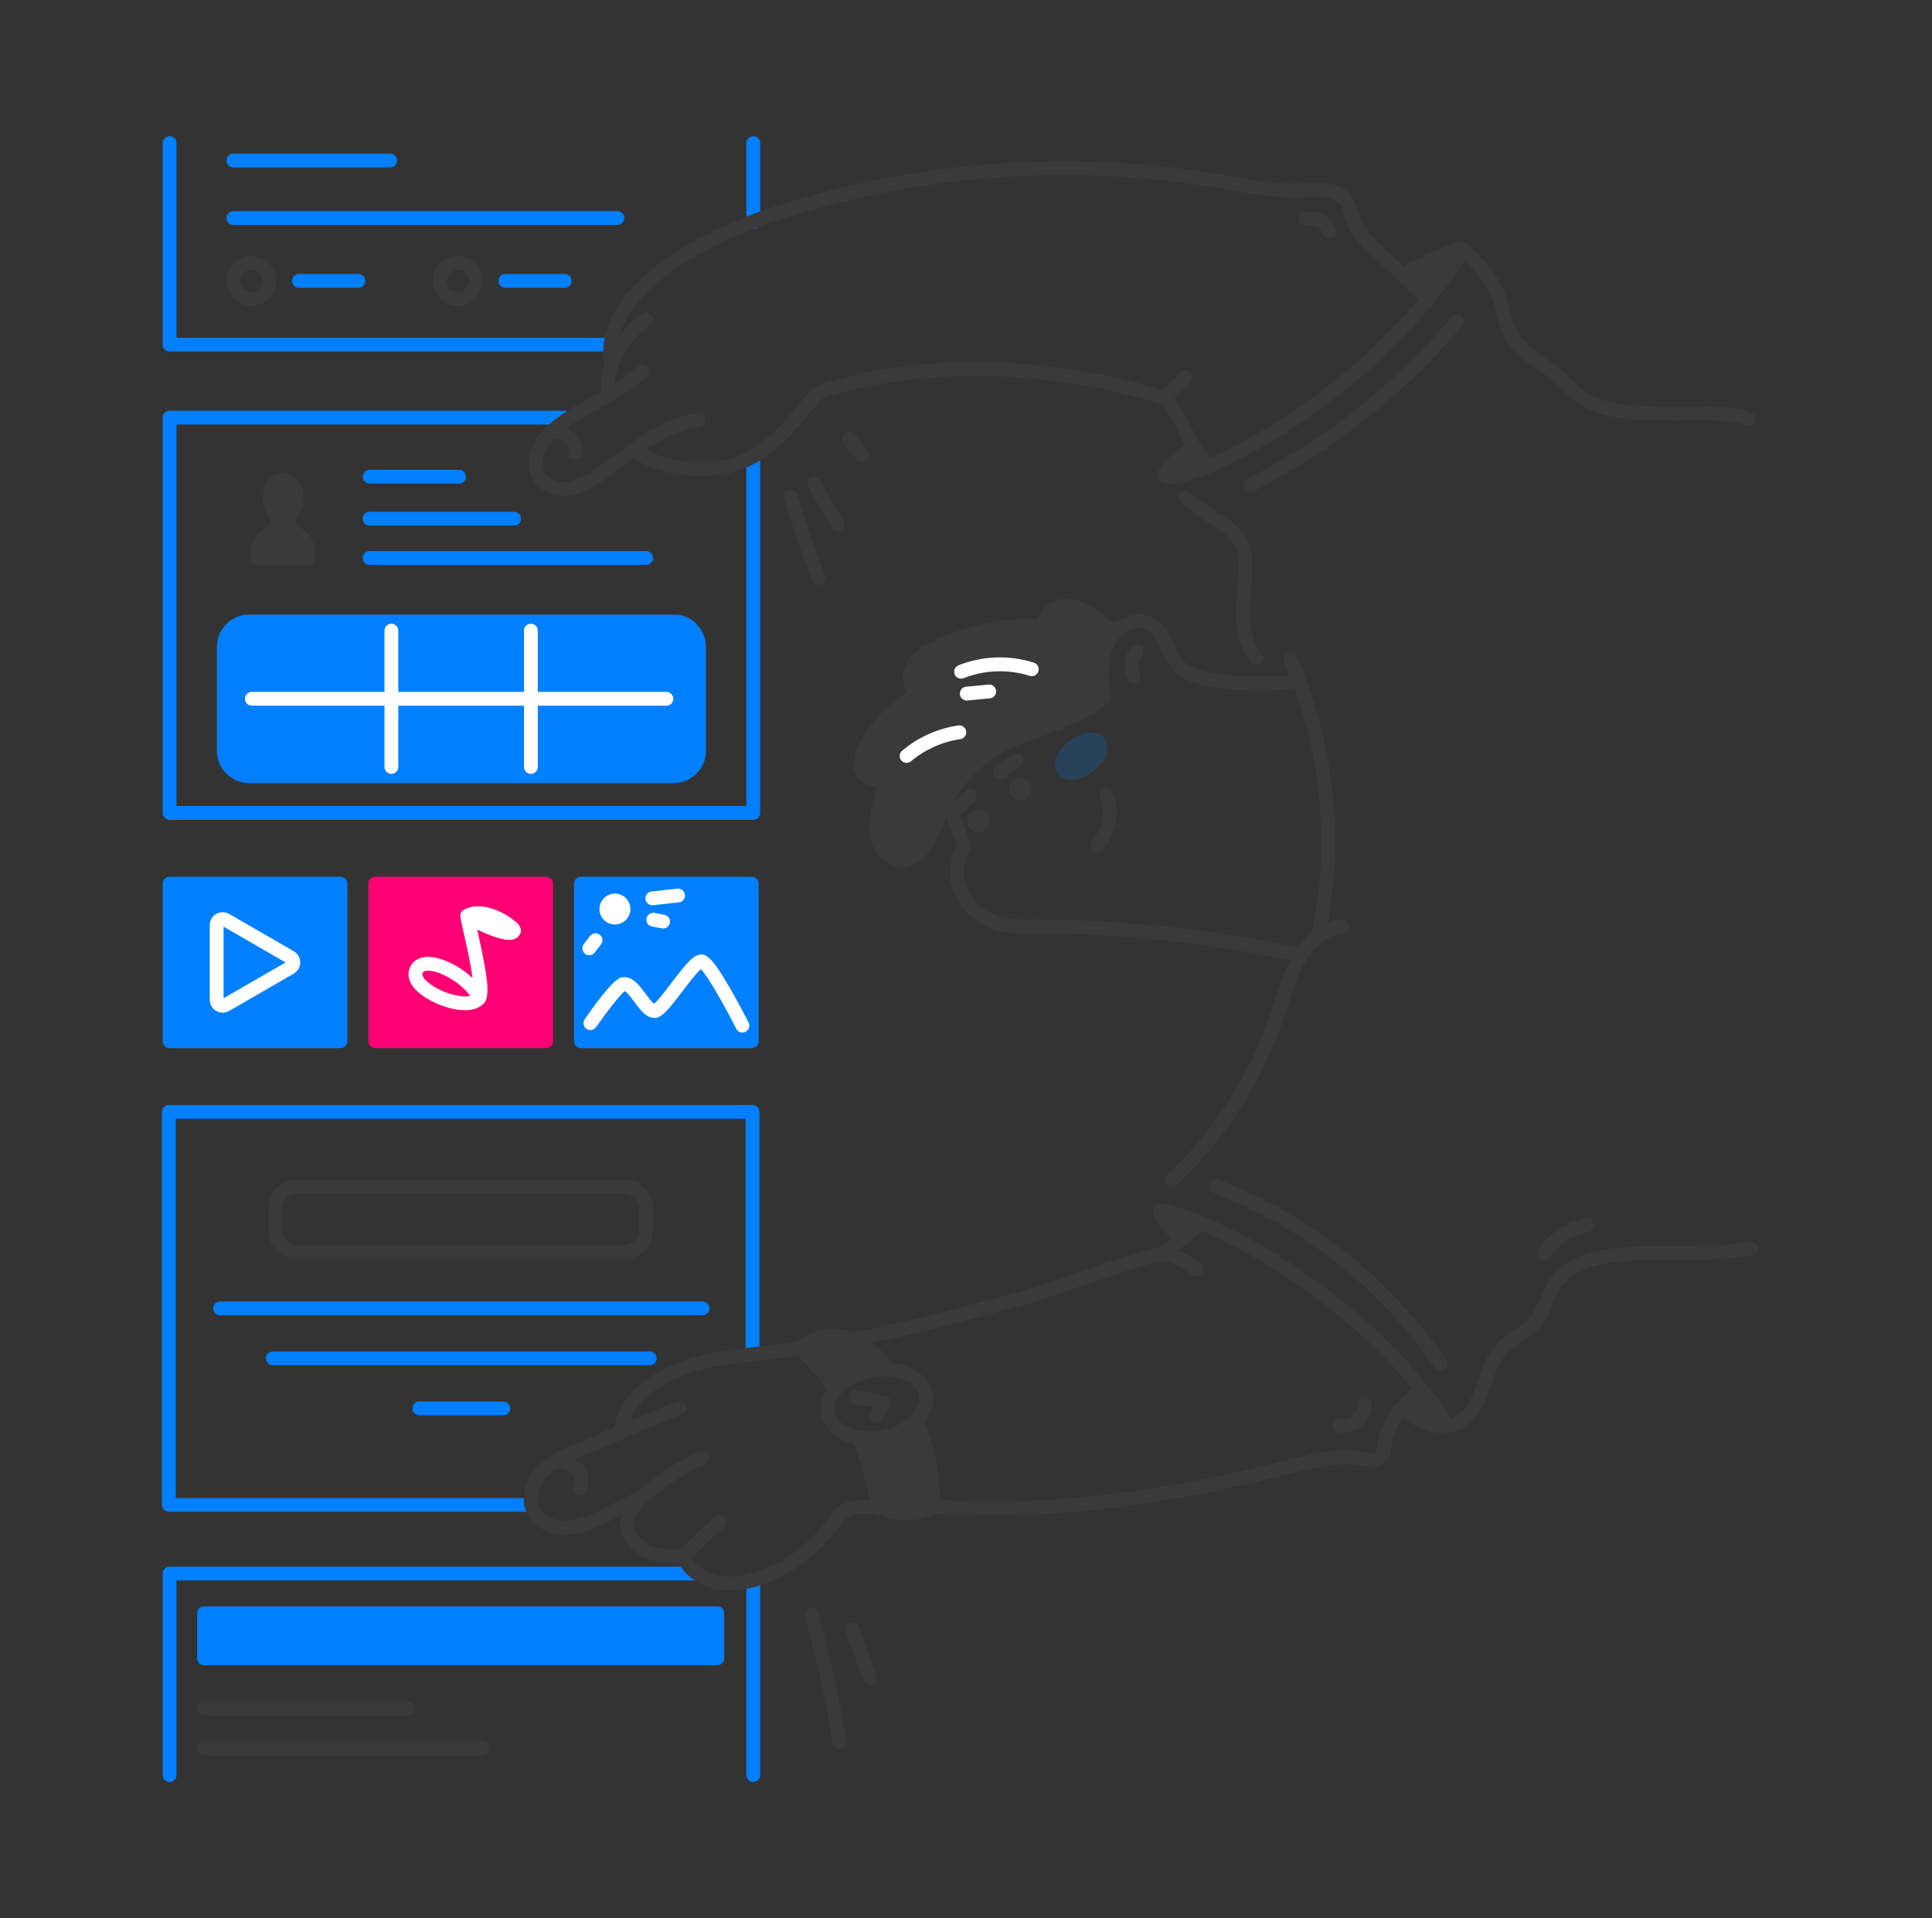 <?xml version="1.0" encoding="UTF-8"?> <svg xmlns="http://www.w3.org/2000/svg" width="141" height="140" viewBox="0 0 141 140" fill="none"><rect x="0" y="0" width="141" height="140" fill="#333333" stroke="none"/><path d="M94.963 70.218C94.927 70.218 94.893 70.215 94.859 70.209C87.65 68.715 81.716 68.106 74.378 68.106C72.457 68.106 70.795 67.233 69.93 65.772C69.194 64.527 69.15 63.07 69.801 61.742C69.478 60.784 69.103 59.736 68.926 59.33C68.861 59.283 68.808 59.221 68.772 59.15C68.735 59.079 68.716 59.001 68.716 58.921C68.709 58.791 68.749 58.663 68.83 58.561C68.912 58.46 69.027 58.392 69.155 58.37C69.599 58.298 69.761 58.7 69.933 59.127C70.034 59.374 70.162 59.716 70.317 60.15C70.577 60.878 70.822 61.619 70.826 61.626C70.849 61.692 70.857 61.762 70.851 61.831C70.845 61.901 70.824 61.968 70.791 62.029C70.208 63.09 70.212 64.266 70.799 65.26C71.48 66.411 72.818 67.098 74.378 67.098C81.79 67.098 87.783 67.713 95.064 69.222C95.186 69.248 95.294 69.317 95.368 69.418C95.441 69.519 95.475 69.643 95.462 69.767C95.449 69.891 95.392 70.006 95.299 70.089C95.207 70.173 95.087 70.22 94.963 70.221V70.218Z" fill="#3A3A3A"></path><path d="M69.751 59.644C69.651 59.644 69.554 59.614 69.471 59.559C69.388 59.503 69.323 59.424 69.285 59.332C69.247 59.24 69.237 59.138 69.257 59.04C69.276 58.942 69.325 58.852 69.395 58.782L70.424 57.756C70.52 57.667 70.647 57.618 70.777 57.621C70.908 57.623 71.033 57.676 71.125 57.769C71.218 57.862 71.271 57.986 71.273 58.117C71.275 58.248 71.226 58.374 71.137 58.47L70.108 59.497C70.013 59.591 69.885 59.644 69.751 59.644Z" fill="#3A3A3A"></path><path d="M72.995 56.867C72.889 56.867 72.786 56.834 72.7 56.772C72.614 56.71 72.55 56.623 72.516 56.522C72.483 56.422 72.482 56.313 72.513 56.212C72.545 56.111 72.607 56.023 72.692 55.959L73.87 55.078C73.923 55.038 73.983 55.01 74.048 54.993C74.111 54.977 74.179 54.973 74.244 54.982C74.309 54.992 74.373 55.014 74.43 55.048C74.487 55.081 74.536 55.126 74.576 55.179C74.616 55.232 74.645 55.292 74.662 55.357C74.678 55.421 74.682 55.488 74.672 55.553C74.663 55.619 74.641 55.682 74.607 55.739C74.573 55.796 74.529 55.846 74.475 55.886L73.298 56.767C73.21 56.832 73.104 56.867 72.995 56.867Z" fill="#3A3A3A"></path><path d="M80.49 51.223C80.364 51.224 80.242 51.177 80.149 51.093C80.056 51.008 79.997 50.892 79.985 50.766C79.866 49.505 79.716 47.942 80.406 46.598C80.623 46.187 80.923 45.827 81.287 45.539C81.651 45.252 82.071 45.043 82.521 44.927C83.222 44.755 83.904 44.869 84.441 45.248C85.076 45.696 85.366 46.364 85.648 47.01C85.835 47.441 86.012 47.851 86.278 48.155C86.825 48.784 87.775 49.002 88.634 49.133C90.611 49.434 92.62 49.462 94.605 49.217C94.738 49.202 94.87 49.24 94.974 49.323C95.079 49.405 95.146 49.525 95.162 49.657C95.178 49.789 95.142 49.922 95.06 50.027C94.979 50.132 94.86 50.201 94.729 50.219C92.651 50.474 90.548 50.444 88.478 50.128C87.441 49.969 86.278 49.689 85.516 48.813C85.148 48.393 84.931 47.888 84.722 47.409C84.486 46.867 84.263 46.354 83.859 46.069C83.481 45.803 83.054 45.832 82.761 45.901C82.452 45.983 82.164 46.128 81.913 46.326C81.662 46.524 81.455 46.772 81.304 47.053C80.748 48.135 80.884 49.538 80.989 50.665C80.995 50.731 80.988 50.797 80.969 50.861C80.95 50.924 80.918 50.983 80.876 51.035C80.834 51.086 80.781 51.128 80.723 51.159C80.664 51.19 80.6 51.209 80.534 51.216C80.519 51.219 80.505 51.221 80.49 51.223Z" fill="#3A3A3A"></path><path d="M82.747 49.832C82.657 49.832 82.568 49.808 82.491 49.762C82.413 49.716 82.349 49.651 82.305 49.572C82.106 49.204 82.025 48.783 82.071 48.367C82.118 47.951 82.29 47.559 82.566 47.244C82.655 47.143 82.781 47.082 82.915 47.075C83.049 47.067 83.181 47.112 83.281 47.202C83.382 47.291 83.443 47.416 83.45 47.55C83.458 47.684 83.413 47.816 83.323 47.916C83.189 48.076 83.104 48.272 83.081 48.48C83.058 48.687 83.096 48.897 83.193 49.082C83.236 49.159 83.257 49.246 83.257 49.334C83.255 49.422 83.231 49.508 83.186 49.583C83.142 49.659 83.078 49.722 83.002 49.765C82.925 49.809 82.839 49.832 82.751 49.832H82.747Z" fill="#3A3A3A"></path><path d="M76.106 45.702C73.402 45.545 70.703 46.092 68.273 47.288C67.612 47.615 66.941 48.021 66.591 48.67C66.24 49.32 66.359 50.269 67.011 50.613C65.381 51.517 64.04 52.863 63.142 54.496C62.721 55.272 62.581 56.532 63.43 56.779C63.674 56.85 63.956 56.808 64.165 56.953C64.447 57.149 64.436 57.567 64.374 57.906C64.211 58.807 63.911 59.7 63.958 60.615C64.005 61.53 64.525 62.513 65.418 62.718C66.226 62.904 67.055 62.386 67.536 61.709C68.017 61.031 68.244 60.215 68.56 59.449C69.109 58.136 69.925 56.95 70.956 55.969C71.987 54.987 73.211 54.23 74.55 53.746C76.438 53.073 79.063 52.236 80.551 50.894C80.027 47.79 80.99 46.603 81.277 46.239C77.221 42.163 76 45.46 76.106 45.702Z" fill="#3A3A3A"></path><path d="M65.766 63.262C65.611 63.262 65.456 63.245 65.304 63.21C64.109 62.935 63.506 61.685 63.453 60.641C63.416 59.916 63.57 59.226 63.72 58.56C63.778 58.307 63.833 58.06 63.877 57.815C63.941 57.466 63.877 57.366 63.877 57.365C63.806 57.345 63.734 57.333 63.661 57.328C63.536 57.318 63.413 57.296 63.292 57.264C63.1 57.21 62.923 57.112 62.775 56.979C62.627 56.845 62.512 56.679 62.439 56.493C62.151 55.801 62.364 54.87 62.702 54.254C63.539 52.738 64.74 51.454 66.196 50.517C66.107 50.377 66.037 50.226 65.99 50.068C65.828 49.523 65.885 48.936 66.149 48.432C66.569 47.644 67.346 47.183 68.049 46.834C70.426 45.661 73.054 45.091 75.704 45.176C75.884 44.737 76.185 44.358 76.573 44.082C77.462 43.475 79.062 43.295 81.633 45.882C81.72 45.969 81.773 46.085 81.78 46.208C81.787 46.331 81.749 46.452 81.673 46.549L81.664 46.56C81.393 46.906 80.566 47.958 81.048 50.808C81.062 50.892 81.055 50.978 81.027 51.058C80.999 51.138 80.952 51.21 80.889 51.267C79.459 52.556 77.123 53.377 75.244 54.035C75.063 54.098 74.888 54.16 74.718 54.22C73.446 54.681 72.284 55.401 71.304 56.334C70.324 57.266 69.549 58.392 69.026 59.64C68.948 59.831 68.876 60.023 68.799 60.229C68.575 60.828 68.341 61.447 67.946 62.003C67.504 62.623 66.702 63.262 65.766 63.262ZM75.187 46.179C72.867 46.179 70.578 46.714 68.498 47.741C67.939 48.017 67.328 48.372 67.04 48.909C66.904 49.176 66.874 49.484 66.956 49.773C67 49.939 67.107 50.08 67.255 50.167C67.335 50.21 67.403 50.273 67.45 50.351C67.497 50.429 67.523 50.518 67.523 50.609C67.524 50.7 67.5 50.79 67.454 50.868C67.408 50.947 67.342 51.012 67.262 51.056C65.716 51.914 64.444 53.19 63.589 54.738C63.337 55.195 63.244 55.796 63.373 56.106C63.388 56.152 63.414 56.193 63.45 56.226C63.485 56.259 63.528 56.282 63.575 56.294C63.64 56.309 63.707 56.32 63.774 56.325C64.016 56.336 64.251 56.41 64.456 56.538C64.733 56.73 65.029 57.139 64.877 57.995C64.829 58.261 64.769 58.525 64.709 58.781C64.568 59.408 64.434 60.002 64.465 60.589C64.501 61.288 64.879 62.076 65.534 62.226C66.138 62.364 66.77 61.919 67.132 61.417C67.451 60.971 67.65 60.438 67.862 59.874C67.938 59.673 68.016 59.464 68.1 59.259C68.678 57.88 69.534 56.637 70.617 55.607C71.699 54.576 72.983 53.781 74.388 53.272L74.918 53.085C76.619 52.489 78.714 51.755 80.015 50.696C79.654 48.226 80.213 46.931 80.619 46.298C79.312 45.062 78.185 44.526 77.423 44.784C76.872 44.97 76.652 45.515 76.616 45.657C76.627 45.776 76.596 45.895 76.528 45.993C76.479 46.065 76.412 46.122 76.334 46.159C76.255 46.197 76.169 46.214 76.083 46.209C75.781 46.189 75.482 46.179 75.184 46.179H75.187Z" fill="#3A3A3A"></path><path d="M70.142 49.532C70.024 49.532 69.91 49.491 69.819 49.417C69.729 49.342 69.667 49.238 69.644 49.122C69.622 49.007 69.641 48.887 69.698 48.784C69.754 48.681 69.845 48.601 69.954 48.557C71.707 47.86 73.645 47.79 75.443 48.361C75.508 48.379 75.568 48.411 75.621 48.453C75.673 48.496 75.717 48.548 75.748 48.608C75.78 48.667 75.799 48.732 75.806 48.8C75.812 48.867 75.804 48.934 75.784 48.999C75.764 49.063 75.73 49.122 75.687 49.174C75.643 49.225 75.589 49.267 75.528 49.297C75.468 49.327 75.403 49.345 75.335 49.349C75.268 49.353 75.201 49.344 75.137 49.322C73.561 48.831 71.865 48.892 70.329 49.495C70.269 49.519 70.206 49.531 70.142 49.532Z" fill="white"></path><path d="M70.579 51.127C70.445 51.133 70.314 51.086 70.215 50.996C70.116 50.906 70.057 50.78 70.05 50.646C70.044 50.512 70.092 50.381 70.181 50.282C70.272 50.183 70.397 50.124 70.531 50.118L72.147 49.965C72.213 49.959 72.279 49.965 72.343 49.985C72.406 50.004 72.465 50.036 72.516 50.078C72.567 50.121 72.609 50.172 72.64 50.231C72.671 50.29 72.691 50.354 72.697 50.42C72.703 50.486 72.696 50.552 72.677 50.616C72.657 50.679 72.626 50.738 72.583 50.789C72.541 50.84 72.489 50.883 72.43 50.913C72.371 50.945 72.308 50.964 72.241 50.97L70.627 51.123C70.611 51.125 70.595 51.127 70.579 51.127Z" fill="white"></path><path d="M66.164 55.68C66.06 55.68 65.959 55.648 65.874 55.589C65.789 55.529 65.725 55.445 65.689 55.347C65.654 55.25 65.65 55.144 65.677 55.044C65.703 54.944 65.76 54.855 65.84 54.788C67.005 53.812 68.417 53.175 69.921 52.95C69.988 52.938 70.056 52.939 70.123 52.954C70.188 52.968 70.251 52.996 70.306 53.036C70.361 53.075 70.408 53.125 70.443 53.183C70.479 53.24 70.503 53.305 70.513 53.372C70.522 53.439 70.519 53.507 70.502 53.573C70.485 53.638 70.455 53.7 70.414 53.754C70.373 53.807 70.321 53.852 70.262 53.886C70.203 53.919 70.138 53.94 70.071 53.948C68.75 54.145 67.509 54.704 66.485 55.562C66.395 55.638 66.281 55.679 66.164 55.68Z" fill="white"></path><path d="M80.113 62.183C80.015 62.184 79.919 62.156 79.836 62.103C79.754 62.05 79.688 61.975 79.648 61.886C79.608 61.797 79.595 61.698 79.609 61.601C79.624 61.505 79.667 61.414 79.732 61.342C80.097 60.911 80.34 60.392 80.438 59.836C80.536 59.281 80.484 58.709 80.288 58.18C80.262 58.118 80.248 58.051 80.249 57.984C80.249 57.916 80.262 57.849 80.289 57.787C80.316 57.725 80.354 57.669 80.402 57.622C80.451 57.575 80.509 57.539 80.572 57.514C80.635 57.49 80.702 57.478 80.769 57.481C80.837 57.483 80.904 57.498 80.965 57.527C81.026 57.555 81.081 57.595 81.126 57.645C81.172 57.695 81.207 57.753 81.229 57.817C81.49 58.518 81.558 59.276 81.428 60.013C81.298 60.749 80.975 61.438 80.491 62.009C80.444 62.063 80.386 62.106 80.32 62.137C80.255 62.167 80.184 62.182 80.113 62.183Z" fill="#3A3A3A"></path><path d="M85.321 35.296C85.255 35.298 85.189 35.288 85.127 35.264C85.065 35.241 85.008 35.205 84.96 35.16C84.912 35.115 84.873 35.06 84.845 35C84.818 34.94 84.803 34.874 84.8 34.808C84.798 34.742 84.81 34.676 84.833 34.614C84.856 34.551 84.891 34.495 84.937 34.446C84.982 34.398 85.036 34.359 85.097 34.332C85.157 34.304 85.223 34.289 85.289 34.287C86.649 34.199 87.981 33.625 89.208 33.018C96.083 29.634 101.967 24.532 106.292 18.207C106.33 18.152 106.377 18.105 106.433 18.069C106.489 18.033 106.55 18.008 106.615 17.996C106.68 17.983 106.748 17.984 106.813 17.998C106.877 18.011 106.939 18.038 106.994 18.075C107.049 18.112 107.096 18.16 107.131 18.216C107.168 18.271 107.193 18.333 107.205 18.398C107.217 18.463 107.217 18.53 107.203 18.595C107.189 18.66 107.163 18.722 107.126 18.776C102.703 25.245 96.685 30.463 89.654 33.923C88.329 34.576 86.891 35.194 85.354 35.295L85.321 35.296Z" fill="#3A3A3A"></path><path d="M91.721 48.541C91.645 48.541 91.57 48.524 91.502 48.492C91.434 48.459 91.374 48.412 91.327 48.353C90.586 47.435 90.115 46.384 90.225 44.245C90.242 43.908 90.266 43.572 90.29 43.246C90.357 42.313 90.42 41.433 90.34 40.55C90.237 39.446 89.225 38.803 88.052 38.059C87.388 37.638 86.702 37.202 86.154 36.645C86.107 36.598 86.07 36.542 86.045 36.48C86.02 36.419 86.007 36.353 86.007 36.287C86.008 36.22 86.021 36.154 86.047 36.093C86.073 36.032 86.111 35.977 86.158 35.93C86.205 35.883 86.261 35.847 86.323 35.822C86.385 35.797 86.45 35.785 86.517 35.785C86.583 35.786 86.648 35.799 86.71 35.825C86.771 35.851 86.826 35.889 86.873 35.937C87.339 36.411 87.977 36.816 88.594 37.207C89.873 38.019 91.201 38.86 91.345 40.457C91.429 41.423 91.364 42.386 91.296 43.317C91.274 43.638 91.25 43.971 91.233 44.295C91.129 46.319 91.61 47.096 92.113 47.718C92.172 47.792 92.21 47.882 92.221 47.976C92.232 48.071 92.216 48.167 92.176 48.252C92.134 48.338 92.07 48.411 91.99 48.462C91.909 48.513 91.816 48.54 91.721 48.54V48.541Z" fill="#3A3A3A"></path><path d="M96.288 68.47C96.254 68.47 96.221 68.467 96.188 68.46C96.056 68.433 95.942 68.356 95.867 68.244C95.793 68.132 95.767 67.996 95.793 67.865C97.1 61.303 96.378 54.499 93.721 48.358C93.67 48.236 93.67 48.099 93.72 47.976C93.769 47.854 93.865 47.756 93.986 47.703C94.107 47.65 94.244 47.647 94.367 47.694C94.491 47.741 94.591 47.835 94.646 47.955C97.385 54.286 98.13 61.3 96.782 68.065C96.759 68.179 96.698 68.282 96.607 68.356C96.517 68.429 96.404 68.47 96.288 68.47Z" fill="#3A3A3A"></path><path d="M85.534 86.648C85.434 86.648 85.335 86.618 85.252 86.561C85.168 86.505 85.103 86.425 85.066 86.331C85.028 86.238 85.02 86.135 85.041 86.036C85.063 85.938 85.113 85.848 85.186 85.779C88.674 82.452 91.291 78.32 92.807 73.744C92.891 73.485 92.975 73.216 93.059 72.958C93.395 71.898 93.739 70.802 94.315 69.801C95.176 68.307 96.454 67.322 97.82 67.102C97.886 67.091 97.953 67.094 98.017 67.109C98.082 67.124 98.143 67.152 98.196 67.191C98.25 67.23 98.296 67.279 98.331 67.335C98.365 67.392 98.389 67.455 98.399 67.52C98.41 67.585 98.407 67.652 98.392 67.717C98.377 67.781 98.349 67.842 98.31 67.896C98.271 67.95 98.222 67.995 98.165 68.03C98.109 68.065 98.046 68.088 97.981 68.099C96.916 68.267 95.898 69.075 95.189 70.305C94.669 71.21 94.355 72.206 94.021 73.261C93.937 73.524 93.853 73.795 93.769 74.061C92.202 78.794 89.495 83.07 85.887 86.51C85.791 86.6 85.665 86.65 85.534 86.648Z" fill="#3A3A3A"></path><path d="M127.63 31.081C127.551 31.081 127.472 31.062 127.402 31.026C126.69 30.665 124.986 30.68 123.181 30.696C120.53 30.72 117.525 30.747 115.575 29.707C114.986 29.395 114.537 28.936 114.102 28.494C113.898 28.286 113.705 28.089 113.502 27.91C113.102 27.574 112.683 27.262 112.246 26.976C111.374 26.379 110.471 25.762 109.904 24.797C109.541 24.179 109.37 23.506 109.204 22.855C109.135 22.586 109.07 22.331 108.993 22.081C108.54 20.62 107.324 19.366 106.386 18.57C106.334 18.528 106.291 18.476 106.26 18.416C106.228 18.357 106.209 18.293 106.203 18.226C106.197 18.159 106.204 18.092 106.225 18.028C106.244 17.965 106.277 17.905 106.32 17.854C106.363 17.803 106.416 17.761 106.476 17.731C106.535 17.7 106.6 17.682 106.668 17.677C106.734 17.672 106.801 17.68 106.864 17.701C106.928 17.722 106.987 17.756 107.037 17.8C108.081 18.682 109.435 20.09 109.96 21.782C110.044 22.057 110.116 22.336 110.185 22.606C110.34 23.216 110.487 23.791 110.774 24.289C111.226 25.06 111.997 25.587 112.814 26.147C113.285 26.455 113.737 26.793 114.167 27.156C114.399 27.36 114.613 27.577 114.821 27.791C115.221 28.197 115.598 28.58 116.049 28.821C117.772 29.739 120.641 29.713 123.171 29.692C125.19 29.673 126.927 29.657 127.858 30.131C127.959 30.182 128.04 30.266 128.088 30.369C128.135 30.472 128.146 30.588 128.121 30.698C128.094 30.809 128.031 30.907 127.942 30.977C127.853 31.047 127.743 31.085 127.629 31.085L127.63 31.081Z" fill="#3A3A3A"></path><path d="M91.253 35.908C91.139 35.908 91.029 35.87 90.94 35.8C90.851 35.73 90.788 35.631 90.761 35.521C90.735 35.411 90.747 35.295 90.794 35.192C90.842 35.089 90.922 35.005 91.024 34.953C96.732 32.036 101.805 28.017 105.952 23.129C105.995 23.077 106.047 23.035 106.106 23.003C106.165 22.972 106.23 22.953 106.297 22.947C106.363 22.941 106.43 22.948 106.494 22.968C106.558 22.988 106.617 23.021 106.668 23.064C106.719 23.107 106.761 23.16 106.791 23.22C106.822 23.279 106.84 23.344 106.845 23.411C106.85 23.478 106.843 23.545 106.821 23.608C106.8 23.672 106.766 23.73 106.723 23.781C102.489 28.771 97.309 32.874 91.481 35.853C91.41 35.889 91.332 35.908 91.253 35.908Z" fill="#3A3A3A"></path><path d="M105.309 104.584C105.209 104.584 105.112 104.555 105.029 104.5C104.946 104.444 104.881 104.366 104.843 104.273C103.765 101.692 100.636 98.251 96.469 95.069C92.348 91.916 88.014 89.617 84.886 88.92C84.821 88.906 84.76 88.879 84.705 88.841C84.65 88.803 84.604 88.754 84.567 88.698C84.532 88.642 84.507 88.579 84.495 88.514C84.484 88.449 84.485 88.381 84.5 88.316C84.515 88.251 84.542 88.19 84.581 88.135C84.618 88.08 84.667 88.034 84.724 87.999C84.781 87.963 84.843 87.94 84.909 87.928C84.975 87.917 85.042 87.919 85.107 87.935C88.369 88.662 92.846 91.029 97.083 94.266C101.447 97.6 104.615 101.107 105.774 103.885C105.826 104.008 105.826 104.147 105.775 104.271C105.724 104.395 105.627 104.494 105.503 104.545C105.441 104.571 105.375 104.584 105.309 104.584Z" fill="#3A3A3A"></path><path d="M105.821 104.56C105.696 104.559 105.575 104.512 105.482 104.427C105.39 104.343 105.332 104.227 105.32 104.103C105.308 103.977 105.343 103.853 105.418 103.753C105.493 103.652 105.603 103.583 105.726 103.559C106.762 103.358 107.366 102.138 107.632 101.429C107.721 101.194 107.805 100.946 107.884 100.705C108.192 99.798 108.51 98.855 109.201 98.113C109.583 97.701 110.037 97.398 110.475 97.104C110.913 96.811 111.339 96.527 111.648 96.16C111.97 95.775 112.177 95.29 112.396 94.778C112.584 94.338 112.777 93.883 113.06 93.461C114.436 91.405 117.107 91.048 119.789 90.969C120.071 90.96 120.486 90.962 121.011 90.969C122.746 90.977 125.649 90.992 127.689 90.626C127.755 90.613 127.823 90.613 127.888 90.627C127.953 90.64 128.016 90.667 128.07 90.705C128.126 90.742 128.173 90.791 128.209 90.847C128.245 90.903 128.271 90.966 128.282 91.031C128.294 91.097 128.293 91.165 128.278 91.23C128.264 91.295 128.236 91.357 128.198 91.412C128.159 91.467 128.11 91.513 128.054 91.549C127.997 91.584 127.933 91.608 127.867 91.619C125.736 92.001 122.776 91.987 121.006 91.978C120.491 91.978 120.081 91.978 119.82 91.978C117.407 92.049 115.02 92.347 113.899 94.023C113.669 94.366 113.502 94.759 113.324 95.175C113.086 95.733 112.84 96.31 112.421 96.809C112.02 97.287 111.52 97.621 111.037 97.945C110.628 98.217 110.243 98.475 109.943 98.801C109.399 99.389 109.128 100.185 108.843 101.03C108.759 101.278 108.675 101.534 108.577 101.787C108.156 102.894 107.36 104.273 105.918 104.553C105.886 104.558 105.854 104.56 105.821 104.56Z" fill="#3A3A3A"></path><path d="M105.095 100.03C105.012 100.031 104.93 100.01 104.857 99.972C104.784 99.933 104.721 99.877 104.675 99.809C100.738 94.029 95.134 89.586 88.608 87.072C88.545 87.049 88.488 87.014 88.439 86.969C88.39 86.923 88.351 86.868 88.323 86.808C88.295 86.747 88.28 86.681 88.279 86.614C88.276 86.548 88.288 86.481 88.311 86.419C88.335 86.357 88.371 86.299 88.417 86.251C88.463 86.203 88.518 86.164 88.579 86.137C88.641 86.11 88.706 86.096 88.773 86.094C88.839 86.093 88.906 86.105 88.968 86.129C95.688 88.715 101.461 93.288 105.515 99.238C105.567 99.314 105.597 99.403 105.601 99.494C105.606 99.586 105.586 99.678 105.543 99.759C105.499 99.84 105.435 99.907 105.356 99.954C105.277 100.001 105.187 100.026 105.095 100.026V100.03Z" fill="#3A3A3A"></path><path d="M87.318 93.132C87.202 93.132 87.09 93.092 87.001 93.019C86.455 92.579 85.82 92.261 85.139 92.088C85.07 92.077 85.004 92.051 84.946 92.013C84.887 91.975 84.838 91.925 84.799 91.867C84.761 91.808 84.735 91.742 84.724 91.673C84.712 91.605 84.715 91.534 84.732 91.466C84.749 91.398 84.78 91.335 84.824 91.28C84.866 91.225 84.92 91.179 84.982 91.146C85.043 91.113 85.111 91.093 85.181 91.088C85.251 91.082 85.321 91.09 85.386 91.113C86.208 91.322 86.976 91.706 87.635 92.239C87.717 92.305 87.775 92.394 87.803 92.494C87.832 92.595 87.829 92.701 87.794 92.8C87.759 92.898 87.694 92.983 87.609 93.043C87.523 93.103 87.422 93.136 87.318 93.136V93.132Z" fill="#3A3A3A"></path><path d="M49.062 114.077C48.407 114.077 47.716 113.968 47.222 113.77C46.218 113.366 45.224 112.4 45.269 111.151C45.306 110.089 46.072 109.286 46.735 108.704C48.01 107.587 49.44 106.66 50.981 105.952C51.041 105.925 51.106 105.909 51.172 105.907C51.239 105.904 51.305 105.915 51.367 105.938C51.429 105.961 51.486 105.996 51.534 106.042C51.583 106.086 51.622 106.14 51.65 106.201C51.677 106.261 51.693 106.327 51.695 106.392C51.698 106.459 51.687 106.525 51.664 106.587C51.641 106.649 51.606 106.706 51.561 106.755C51.516 106.803 51.462 106.842 51.401 106.87C49.949 107.537 48.602 108.41 47.401 109.463C46.89 109.911 46.301 110.51 46.278 111.187C46.251 111.944 46.944 112.57 47.598 112.833C48.172 113.063 49.166 113.138 49.816 113.002C49.881 112.986 49.949 112.984 50.015 112.995C50.081 113.006 50.144 113.03 50.201 113.066C50.258 113.102 50.307 113.149 50.345 113.204C50.384 113.259 50.411 113.321 50.425 113.387C50.439 113.453 50.44 113.52 50.427 113.586C50.415 113.652 50.389 113.715 50.352 113.771C50.316 113.827 50.268 113.875 50.212 113.912C50.156 113.95 50.093 113.975 50.028 113.988C49.71 114.051 49.386 114.081 49.062 114.077Z" fill="#3A3A3A"></path><path d="M98.007 104.585C97.888 104.585 97.769 104.574 97.652 104.551C97.52 104.525 97.404 104.449 97.329 104.338C97.254 104.227 97.226 104.091 97.251 103.959C97.277 103.827 97.353 103.712 97.465 103.637C97.575 103.561 97.712 103.534 97.843 103.559C97.997 103.576 98.154 103.561 98.303 103.516C98.451 103.47 98.588 103.394 98.707 103.293C98.825 103.193 98.921 103.069 98.989 102.929C99.058 102.79 99.097 102.637 99.105 102.483C99.101 102.349 99.15 102.219 99.242 102.121C99.334 102.024 99.46 101.966 99.594 101.962C99.728 101.958 99.858 102.007 99.955 102.099C100.053 102.191 100.11 102.318 100.114 102.451C100.118 102.76 100.052 103.065 99.921 103.344C99.789 103.623 99.597 103.869 99.358 104.063C98.983 104.392 98.504 104.576 98.007 104.585Z" fill="#3A3A3A"></path><path d="M112.707 91.954C112.616 91.954 112.525 91.929 112.447 91.881C112.369 91.834 112.304 91.766 112.261 91.685C112.219 91.603 112.198 91.512 112.204 91.42C112.21 91.328 112.24 91.239 112.292 91.164C113.097 90.001 114.321 89.196 115.706 88.918C115.838 88.892 115.974 88.919 116.086 88.994C116.197 89.069 116.274 89.184 116.3 89.316C116.326 89.447 116.298 89.583 116.223 89.695C116.149 89.806 116.033 89.883 115.901 89.909C114.774 90.135 113.779 90.79 113.126 91.736C113.079 91.804 113.017 91.859 112.944 91.897C112.871 91.935 112.79 91.955 112.707 91.954Z" fill="#3A3A3A"></path><path d="M42.303 109.139C42.221 109.138 42.139 109.118 42.066 109.079C41.993 109.04 41.931 108.983 41.886 108.914C41.84 108.845 41.811 108.766 41.803 108.683C41.795 108.601 41.807 108.518 41.839 108.442C41.97 108.125 41.964 107.858 41.816 107.647C41.603 107.338 41.109 107.168 40.497 107.191C40.43 107.193 40.364 107.183 40.302 107.159C40.24 107.136 40.183 107.101 40.134 107.057C40.085 107.012 40.046 106.957 40.018 106.897C39.991 106.837 39.975 106.772 39.973 106.705C39.97 106.639 39.98 106.573 40.004 106.511C40.027 106.448 40.062 106.392 40.107 106.343C40.152 106.294 40.206 106.255 40.266 106.227C40.327 106.2 40.392 106.184 40.458 106.182C41.431 106.144 42.229 106.469 42.645 107.071C42.991 107.568 43.035 108.193 42.769 108.83C42.731 108.921 42.666 109 42.583 109.054C42.5 109.11 42.403 109.139 42.303 109.139Z" fill="#3A3A3A"></path><path d="M97.036 17.448C96.922 17.448 96.812 17.41 96.723 17.34C96.634 17.27 96.571 17.171 96.544 17.061C96.475 16.838 96.323 16.651 96.119 16.538C95.916 16.425 95.676 16.394 95.451 16.453C95.325 16.492 95.188 16.48 95.071 16.42C94.953 16.36 94.864 16.256 94.822 16.131C94.78 16.005 94.789 15.868 94.847 15.75C94.905 15.631 95.007 15.54 95.132 15.495C95.376 15.422 95.633 15.399 95.886 15.427C96.14 15.455 96.385 15.533 96.609 15.657C96.831 15.781 97.027 15.948 97.185 16.149C97.342 16.35 97.458 16.581 97.524 16.827C97.543 16.901 97.543 16.978 97.526 17.053C97.51 17.127 97.477 17.197 97.43 17.257C97.382 17.317 97.322 17.365 97.253 17.398C97.185 17.431 97.109 17.448 97.034 17.448H97.036Z" fill="#3A3A3A"></path><path d="M41.985 33.523H41.952C41.886 33.519 41.821 33.501 41.761 33.472C41.702 33.443 41.649 33.402 41.605 33.352C41.562 33.302 41.528 33.244 41.507 33.181C41.486 33.118 41.477 33.052 41.481 32.986C41.48 32.725 41.374 32.476 41.189 32.293C41.004 32.111 40.754 32.008 40.493 32.01C40.426 32.018 40.357 32.013 40.292 31.994C40.227 31.975 40.166 31.943 40.114 31.9C40.061 31.857 40.018 31.804 39.986 31.744C39.954 31.684 39.935 31.619 39.929 31.551C39.924 31.483 39.932 31.415 39.953 31.351C39.974 31.286 40.008 31.227 40.053 31.176C40.098 31.125 40.152 31.084 40.214 31.054C40.275 31.025 40.341 31.008 40.409 31.005C40.683 30.991 40.957 31.035 41.213 31.133C41.47 31.23 41.703 31.38 41.899 31.572C42.094 31.765 42.248 31.995 42.35 32.25C42.452 32.505 42.501 32.778 42.492 33.052C42.483 33.18 42.426 33.3 42.332 33.388C42.238 33.475 42.114 33.524 41.985 33.523Z" fill="#3A3A3A"></path><path d="M85.015 29.544C84.921 29.544 84.828 29.517 84.748 29.467C84.667 29.416 84.603 29.345 84.562 29.259C84.52 29.174 84.504 29.079 84.514 28.985C84.525 28.89 84.561 28.801 84.62 28.727C84.863 28.429 85.134 28.155 85.43 27.91C85.68 27.703 85.908 27.474 86.115 27.225C86.155 27.171 86.206 27.126 86.264 27.092C86.322 27.058 86.386 27.036 86.454 27.027C86.52 27.018 86.588 27.023 86.653 27.041C86.718 27.059 86.778 27.09 86.832 27.132C86.885 27.174 86.928 27.226 86.961 27.285C86.993 27.344 87.014 27.409 87.021 27.476C87.028 27.543 87.021 27.61 87.002 27.675C86.981 27.739 86.949 27.799 86.907 27.851C86.663 28.149 86.392 28.422 86.096 28.668C85.847 28.874 85.618 29.104 85.411 29.353C85.365 29.413 85.304 29.461 85.235 29.494C85.166 29.527 85.091 29.544 85.015 29.544Z" fill="#3A3A3A"></path><path d="M86.291 90.43C86.291 90.43 84.57 88.876 84.674 88.427C84.778 87.977 87.48 89.369 87.48 89.369L86.291 90.43Z" fill="#3A3A3A"></path><path d="M86.291 90.934C86.166 90.933 86.046 90.887 85.954 90.803C84.019 89.053 84.139 88.519 84.188 88.318C84.208 88.227 84.249 88.142 84.307 88.07C84.366 87.998 84.44 87.94 84.524 87.902C84.698 87.818 85.157 87.605 87.721 88.92C87.794 88.957 87.857 89.012 87.904 89.079C87.951 89.146 87.981 89.223 87.991 89.305C88.002 89.386 87.992 89.469 87.963 89.545C87.934 89.622 87.887 89.691 87.826 89.746L86.637 90.805C86.541 90.891 86.418 90.936 86.291 90.934ZM85.664 89.095C85.846 89.298 86.065 89.525 86.298 89.75L86.583 89.498C86.263 89.342 85.944 89.202 85.664 89.095Z" fill="#3A3A3A"></path><path d="M102.319 102.986C102.319 102.986 104.66 104.278 105.309 104.08C105.957 103.881 103.633 101.361 103.633 101.361L102.319 102.986Z" fill="#3A3A3A"></path><path d="M105.164 104.601C104.333 104.601 102.911 103.889 102.075 103.428C102.011 103.392 101.955 103.343 101.913 103.284C101.869 103.224 101.84 103.156 101.825 103.084C101.811 103.012 101.813 102.938 101.831 102.866C101.848 102.795 101.881 102.729 101.927 102.671L103.241 101.045C103.286 100.988 103.343 100.943 103.409 100.911C103.474 100.878 103.544 100.86 103.617 100.858C103.689 100.856 103.761 100.869 103.829 100.897C103.895 100.925 103.955 100.967 104.004 101.021C106.117 103.311 105.956 103.909 105.903 104.106C105.874 104.214 105.818 104.313 105.74 104.393C105.662 104.474 105.564 104.532 105.457 104.564C105.362 104.591 105.263 104.602 105.164 104.601ZM103.098 102.826C103.616 103.094 104.155 103.322 104.707 103.51C104.386 103.031 104.033 102.574 103.652 102.141L103.098 102.826Z" fill="#3A3A3A"></path><path d="M86.894 32.8C86.894 32.8 84.875 34.194 85.024 34.685C85.173 35.175 88.005 33.818 88.005 33.818L86.894 32.8Z" fill="#3A3A3A"></path><path d="M85.261 35.297C85.136 35.3 85.013 35.276 84.899 35.227C84.814 35.192 84.738 35.138 84.676 35.069C84.615 35.001 84.568 34.92 84.541 34.832C84.406 34.388 84.71 33.907 85.578 33.173C86.076 32.753 86.587 32.4 86.607 32.385C86.701 32.32 86.815 32.289 86.929 32.297C87.043 32.305 87.151 32.352 87.235 32.429L88.346 33.447C88.406 33.502 88.453 33.572 88.481 33.65C88.508 33.728 88.516 33.811 88.504 33.892C88.493 33.974 88.46 34.051 88.411 34.118C88.363 34.184 88.299 34.238 88.224 34.273C88.198 34.286 87.595 34.575 86.92 34.841C86.064 35.18 85.581 35.297 85.261 35.297ZM86.855 33.447C86.566 33.66 86.292 33.882 86.068 34.081C86.371 33.975 86.728 33.834 87.102 33.673L86.855 33.447Z" fill="#3A3A3A"></path><path d="M102.324 20.034C102.324 20.034 106.362 17.986 106.709 18.183C107.057 18.38 104.232 21.302 104.232 21.302L102.324 20.034Z" fill="#3A3A3A"></path><path d="M104.232 21.809C104.132 21.809 104.035 21.78 103.952 21.725L102.044 20.455C101.971 20.406 101.912 20.338 101.872 20.26C101.833 20.181 101.815 20.093 101.82 20.005C101.826 19.917 101.854 19.832 101.902 19.758C101.95 19.685 102.017 19.625 102.095 19.585C102.106 19.58 103.125 19.063 104.174 18.576C106.516 17.492 106.721 17.61 106.959 17.746C107.034 17.789 107.098 17.848 107.146 17.92C107.195 17.992 107.226 18.073 107.237 18.159C107.27 18.392 107.333 18.826 104.594 21.654C104.547 21.703 104.491 21.742 104.429 21.768C104.367 21.795 104.3 21.809 104.232 21.809ZM103.329 20.096L104.159 20.65C104.677 20.104 105.205 19.518 105.601 19.046C104.969 19.313 104.142 19.698 103.329 20.096Z" fill="#3A3A3A"></path><path d="M63.462 105.497C62.818 105.505 62.178 105.379 61.584 105.131C60.658 104.733 60.07 104.062 59.915 103.244C59.604 101.606 61.147 99.982 63.43 99.548C65.713 99.114 67.745 100.059 68.057 101.697C68.368 103.336 66.823 104.96 64.541 105.394C64.186 105.462 63.824 105.497 63.462 105.497ZM64.496 100.45C64.201 100.451 63.908 100.479 63.619 100.535C61.95 100.852 60.707 102.004 60.907 103.051C60.997 103.53 61.38 103.937 61.984 104.199C62.657 104.489 63.498 104.56 64.353 104.396C66.022 104.079 67.263 102.927 67.065 101.88C66.906 101.023 65.807 100.45 64.496 100.45Z" fill="#3A3A3A"></path><path d="M64.471 102.88C64.436 102.88 64.4 102.876 64.365 102.869L62.386 102.448C62.255 102.42 62.141 102.341 62.068 102.229C61.995 102.117 61.97 101.98 61.998 101.849C62.026 101.718 62.105 101.604 62.217 101.531C62.33 101.458 62.466 101.433 62.597 101.461L64.577 101.881C64.699 101.907 64.807 101.977 64.88 102.078C64.954 102.18 64.987 102.304 64.974 102.428C64.961 102.552 64.902 102.667 64.809 102.75C64.717 102.834 64.596 102.88 64.471 102.88Z" fill="#3A3A3A"></path><path d="M63.985 103.778C63.898 103.778 63.812 103.755 63.736 103.712C63.66 103.669 63.597 103.606 63.553 103.531C63.508 103.457 63.483 103.371 63.482 103.284C63.48 103.197 63.501 103.11 63.542 103.034L64.027 102.135C64.057 102.074 64.099 102.02 64.151 101.975C64.202 101.931 64.262 101.898 64.327 101.877C64.391 101.856 64.46 101.849 64.527 101.856C64.595 101.862 64.66 101.882 64.72 101.914C64.78 101.946 64.832 101.99 64.875 102.043C64.917 102.096 64.948 102.157 64.966 102.223C64.985 102.288 64.989 102.357 64.981 102.424C64.972 102.491 64.949 102.556 64.915 102.614L64.429 103.513C64.386 103.593 64.322 103.66 64.244 103.706C64.166 103.753 64.076 103.778 63.985 103.778Z" fill="#3A3A3A"></path><path d="M38.778 110.337H12.32C12.186 110.337 12.058 110.284 11.963 110.19C11.869 110.095 11.815 109.966 11.815 109.833V81.149C11.815 81.015 11.869 80.886 11.963 80.792C12.058 80.697 12.186 80.644 12.32 80.644H54.921C55.055 80.644 55.184 80.697 55.278 80.792C55.373 80.886 55.426 81.015 55.426 81.149V98.829C55.426 98.963 55.373 99.092 55.278 99.186C55.184 99.281 55.055 99.334 54.921 99.334C54.788 99.334 54.659 99.281 54.565 99.186C54.47 99.092 54.417 98.963 54.417 98.829V81.657H12.825V109.332H38.778C38.912 109.332 39.041 109.385 39.135 109.479C39.23 109.574 39.283 109.703 39.283 109.836C39.283 109.97 39.23 110.098 39.135 110.193C39.041 110.288 38.912 110.341 38.778 110.341V110.337Z" fill="#007FFE"></path><path d="M54.976 59.837H12.374C12.24 59.837 12.112 59.784 12.017 59.689C11.923 59.594 11.87 59.466 11.87 59.332V30.48C11.87 30.346 11.923 30.218 12.017 30.123C12.112 30.028 12.24 29.975 12.374 29.975H41.217C41.351 29.975 41.48 30.028 41.574 30.123C41.669 30.218 41.722 30.346 41.722 30.48C41.722 30.614 41.669 30.742 41.574 30.837C41.48 30.931 41.351 30.985 41.217 30.985H12.879V58.827H54.471V33.309C54.471 33.175 54.524 33.046 54.619 32.952C54.713 32.857 54.842 32.804 54.976 32.804C55.109 32.804 55.238 32.857 55.332 32.952C55.427 33.046 55.48 33.175 55.48 33.309V59.332C55.48 59.466 55.427 59.594 55.332 59.689C55.238 59.784 55.109 59.837 54.976 59.837Z" fill="#007FFE"></path><path d="M44.339 25.657H12.374C12.24 25.657 12.112 25.604 12.017 25.509C11.923 25.415 11.87 25.287 11.87 25.153V10.445C11.87 10.311 11.923 10.182 12.017 10.088C12.112 9.993 12.24 9.94 12.374 9.94C12.508 9.94 12.636 9.993 12.731 10.088C12.826 10.182 12.879 10.311 12.879 10.445V24.648H44.339C44.473 24.648 44.601 24.701 44.696 24.796C44.79 24.89 44.844 25.019 44.844 25.153C44.844 25.287 44.79 25.415 44.696 25.509C44.601 25.604 44.473 25.657 44.339 25.657Z" fill="#007FFE"></path><path d="M54.975 16.706C54.842 16.706 54.713 16.652 54.618 16.558C54.524 16.463 54.471 16.335 54.471 16.201V10.445C54.471 10.311 54.524 10.182 54.618 10.088C54.713 9.993 54.842 9.94 54.975 9.94C55.109 9.94 55.238 9.993 55.332 10.088C55.427 10.182 55.48 10.311 55.48 10.445V16.201C55.48 16.335 55.427 16.463 55.332 16.558C55.238 16.652 55.109 16.706 54.975 16.706Z" fill="#007FFE"></path><path d="M54.975 130.06C54.842 130.06 54.713 130.007 54.618 129.912C54.524 129.817 54.471 129.689 54.471 129.555V115.329C54.471 115.195 54.524 115.067 54.618 114.972C54.713 114.878 54.842 114.824 54.975 114.824C55.109 114.824 55.238 114.878 55.332 114.972C55.427 115.067 55.48 115.195 55.48 115.329V129.555C55.48 129.689 55.427 129.817 55.332 129.912C55.238 130.007 55.109 130.06 54.975 130.06Z" fill="#007FFE"></path><path d="M12.374 130.059C12.24 130.059 12.112 130.006 12.017 129.912C11.923 129.817 11.87 129.689 11.87 129.555V114.847C11.87 114.713 11.923 114.584 12.017 114.49C12.112 114.395 12.24 114.342 12.374 114.342H50.87C51.004 114.342 51.132 114.395 51.227 114.49C51.321 114.584 51.374 114.713 51.374 114.847C51.374 114.981 51.321 115.109 51.227 115.204C51.132 115.298 51.004 115.352 50.87 115.352H12.879V129.555C12.879 129.689 12.826 129.817 12.731 129.912C12.636 130.006 12.508 130.059 12.374 130.059Z" fill="#007FFE"></path><path d="M24.845 64.493H12.374V75.991H24.845V64.493Z" fill="#007FFE"></path><path d="M24.847 76.496H12.374C12.24 76.496 12.112 76.443 12.017 76.348C11.923 76.254 11.87 76.125 11.87 75.991V64.493C11.87 64.36 11.923 64.231 12.017 64.137C12.112 64.042 12.24 63.989 12.374 63.989H24.847C24.981 63.989 25.109 64.042 25.204 64.137C25.299 64.231 25.352 64.36 25.352 64.493V75.991C25.352 76.125 25.299 76.254 25.204 76.348C25.109 76.443 24.981 76.496 24.847 76.496ZM12.881 75.487H24.343V64.998H12.879L12.881 75.487Z" fill="#007FFE"></path><path d="M39.856 64.493H27.385V75.991H39.856V64.493Z" fill="#FF0074"></path><path d="M39.856 76.496H27.385C27.251 76.496 27.123 76.443 27.028 76.348C26.934 76.254 26.88 76.125 26.88 75.991V64.493C26.88 64.36 26.934 64.231 27.028 64.137C27.123 64.042 27.251 63.989 27.385 63.989H39.856C39.99 63.989 40.119 64.042 40.213 64.137C40.308 64.231 40.361 64.36 40.361 64.493V75.991C40.361 76.125 40.308 76.254 40.213 76.348C40.119 76.443 39.99 76.496 39.856 76.496ZM27.89 75.487H39.352V64.998H27.89V75.487Z" fill="#FF0074"></path><path d="M54.868 64.493H42.397V75.991H54.868V64.493Z" fill="#007FFE"></path><path d="M54.868 76.496H42.396C42.263 76.496 42.134 76.443 42.039 76.348C41.945 76.254 41.892 76.125 41.892 75.991V64.493C41.892 64.36 41.945 64.231 42.039 64.137C42.134 64.042 42.263 63.989 42.396 63.989H54.868C55.001 63.989 55.13 64.042 55.224 64.137C55.319 64.231 55.372 64.36 55.372 64.493V75.991C55.372 76.125 55.319 76.254 55.224 76.348C55.13 76.443 55.001 76.496 54.868 76.496ZM42.901 75.487H54.363V64.998H42.901V75.487Z" fill="#007FFE"></path><path d="M52.351 117.741H14.891V121.031H52.351V117.741Z" fill="#007FFE"></path><path d="M52.353 121.536H14.891C14.757 121.536 14.629 121.483 14.534 121.388C14.439 121.294 14.386 121.165 14.386 121.031V117.741C14.386 117.607 14.439 117.478 14.534 117.384C14.629 117.289 14.757 117.236 14.891 117.236H52.353C52.487 117.236 52.616 117.289 52.71 117.384C52.805 117.478 52.858 117.607 52.858 117.741V121.031C52.858 121.165 52.805 121.294 52.71 121.388C52.616 121.483 52.487 121.536 52.353 121.536ZM15.398 120.527H51.849V118.245H15.396L15.398 120.527Z" fill="#007FFE"></path><path d="M29.742 125.199H14.891C14.757 125.199 14.629 125.146 14.534 125.052C14.439 124.957 14.386 124.828 14.386 124.695C14.386 124.561 14.439 124.432 14.534 124.338C14.629 124.243 14.757 124.19 14.891 124.19H29.742C29.876 124.19 30.004 124.243 30.099 124.338C30.193 124.432 30.247 124.561 30.247 124.695C30.247 124.828 30.193 124.957 30.099 125.052C30.004 125.146 29.876 125.199 29.742 125.199Z" fill="#3A3A3A"></path><path d="M35.2 128.115H14.891C14.757 128.115 14.629 128.063 14.534 127.968C14.439 127.873 14.386 127.745 14.386 127.611C14.386 127.477 14.439 127.349 14.534 127.254C14.629 127.159 14.757 127.106 14.891 127.106H35.2C35.334 127.106 35.462 127.159 35.557 127.254C35.652 127.349 35.705 127.477 35.705 127.611C35.705 127.745 35.652 127.873 35.557 127.968C35.462 128.063 35.334 128.115 35.2 128.115Z" fill="#3A3A3A"></path><path d="M45.579 91.87H21.662C21.11 91.87 20.582 91.65 20.192 91.26C19.802 90.871 19.583 90.342 19.582 89.791V88.169C19.583 87.618 19.802 87.09 20.192 86.7C20.582 86.31 21.11 86.091 21.662 86.09H45.579C46.131 86.091 46.659 86.31 47.049 86.7C47.439 87.09 47.658 87.618 47.659 88.169V89.788C47.659 90.34 47.44 90.869 47.05 91.26C46.66 91.65 46.131 91.87 45.579 91.87ZM21.662 87.101C21.378 87.102 21.106 87.214 20.906 87.415C20.705 87.615 20.592 87.886 20.591 88.169V89.788C20.591 89.929 20.619 90.068 20.672 90.198C20.726 90.329 20.805 90.447 20.904 90.546C21.004 90.646 21.122 90.725 21.252 90.779C21.381 90.833 21.521 90.861 21.662 90.861H45.579C45.863 90.861 46.135 90.748 46.336 90.547C46.536 90.347 46.649 90.075 46.649 89.791V88.169C46.649 87.886 46.536 87.613 46.336 87.413C46.135 87.212 45.863 87.1 45.579 87.1L21.662 87.101Z" fill="#3A3A3A"></path><path d="M51.275 95.997H16.058C15.924 95.997 15.796 95.944 15.701 95.849C15.606 95.754 15.553 95.626 15.553 95.492C15.553 95.358 15.606 95.23 15.701 95.136C15.796 95.04 15.924 94.987 16.058 94.987H51.275C51.408 94.987 51.537 95.04 51.631 95.136C51.726 95.23 51.779 95.358 51.779 95.492C51.779 95.626 51.726 95.754 51.631 95.849C51.537 95.944 51.408 95.997 51.275 95.997Z" fill="#007FFE"></path><path d="M47.419 99.647H19.913C19.779 99.647 19.651 99.594 19.556 99.499C19.461 99.405 19.408 99.276 19.408 99.142C19.408 99.009 19.461 98.88 19.556 98.785C19.651 98.691 19.779 98.638 19.913 98.638H47.419C47.553 98.638 47.682 98.691 47.776 98.785C47.871 98.88 47.924 99.009 47.924 99.142C47.924 99.276 47.871 99.405 47.776 99.499C47.682 99.594 47.553 99.647 47.419 99.647Z" fill="#007FFE"></path><path d="M36.731 103.296H30.6C30.466 103.296 30.338 103.242 30.243 103.148C30.148 103.053 30.095 102.925 30.095 102.791C30.095 102.657 30.148 102.529 30.243 102.435C30.338 102.339 30.466 102.286 30.6 102.286H36.731C36.865 102.286 36.993 102.339 37.088 102.435C37.183 102.529 37.236 102.657 37.236 102.791C37.236 102.925 37.183 103.053 37.088 103.148C36.993 103.242 36.865 103.296 36.731 103.296Z" fill="#007FFE"></path><path d="M49.166 45.352H18.184C17.163 45.352 16.334 46.181 16.334 47.202V54.8C16.334 55.821 17.163 56.649 18.184 56.649H49.166C50.187 56.649 51.015 55.821 51.015 54.8V47.202C51.015 46.181 50.187 45.352 49.166 45.352Z" fill="#007FFE"></path><path d="M49.166 57.154H18.184C17.56 57.154 16.961 56.906 16.519 56.464C16.077 56.023 15.829 55.423 15.829 54.799V47.204C15.829 46.579 16.077 45.98 16.519 45.538C16.961 45.097 17.56 44.849 18.184 44.849H49.166C49.79 44.849 50.389 45.097 50.831 45.538C51.273 45.98 51.521 46.579 51.521 47.204V54.802C51.52 55.426 51.272 56.025 50.83 56.466C50.388 56.907 49.79 57.154 49.166 57.154ZM18.184 45.858C17.828 45.858 17.485 46 17.233 46.252C16.98 46.505 16.838 46.847 16.838 47.204V54.802C16.838 55.159 16.98 55.502 17.233 55.754C17.485 56.006 17.828 56.148 18.184 56.148H49.166C49.523 56.148 49.865 56.006 50.117 55.754C50.37 55.502 50.512 55.159 50.512 54.802V47.204C50.512 46.847 50.37 46.505 50.117 46.252C49.865 46 49.523 45.858 49.166 45.858H18.184Z" fill="#007FFE"></path><path d="M48.632 51.506H18.381C18.247 51.506 18.119 51.453 18.024 51.358C17.93 51.264 17.877 51.135 17.877 51.001C17.877 50.867 17.93 50.739 18.024 50.644C18.119 50.55 18.247 50.497 18.381 50.497H48.632C48.766 50.497 48.895 50.55 48.989 50.644C49.084 50.739 49.137 50.867 49.137 51.001C49.137 51.135 49.084 51.264 48.989 51.358C48.895 51.453 48.766 51.506 48.632 51.506Z" fill="white"></path><path d="M28.563 56.481C28.43 56.481 28.301 56.428 28.206 56.333C28.112 56.239 28.059 56.11 28.059 55.977V46.026C28.059 45.892 28.112 45.764 28.206 45.669C28.301 45.575 28.43 45.522 28.563 45.522C28.697 45.522 28.826 45.575 28.92 45.669C29.015 45.764 29.068 45.892 29.068 46.026V55.977C29.068 56.11 29.015 56.239 28.92 56.333C28.826 56.428 28.697 56.481 28.563 56.481Z" fill="white"></path><path d="M38.746 56.481C38.612 56.481 38.484 56.428 38.389 56.333C38.294 56.239 38.241 56.11 38.241 55.977V46.026C38.241 45.892 38.294 45.764 38.389 45.669C38.484 45.575 38.612 45.522 38.746 45.522C38.88 45.522 39.008 45.575 39.103 45.669C39.197 45.764 39.251 45.892 39.251 46.026V55.977C39.251 56.11 39.197 56.239 39.103 56.333C39.008 56.428 38.88 56.481 38.746 56.481Z" fill="white"></path><path d="M22.501 40.727C22.543 39.157 21.705 39.057 21.367 38.744C21.225 38.607 21.13 38.429 21.095 38.234C21.06 38.04 21.087 37.84 21.172 37.662C21.208 37.591 21.25 37.524 21.3 37.462C21.532 37.155 21.653 36.779 21.643 36.395C21.643 35.62 21.207 34.992 20.668 34.992C20.13 34.992 19.693 35.62 19.693 36.395C19.684 36.779 19.805 37.155 20.036 37.462C20.061 37.494 20.086 37.527 20.108 37.562C20.221 37.748 20.266 37.967 20.236 38.183C20.205 38.399 20.1 38.597 19.94 38.744C19.603 39.041 18.736 39.106 18.777 40.727H22.501Z" fill="#3A3A3A"></path><path d="M22.501 41.232H18.776C18.644 41.232 18.518 41.18 18.423 41.088C18.329 40.996 18.274 40.871 18.271 40.739C18.23 39.141 19.011 38.706 19.431 38.468C19.492 38.437 19.55 38.402 19.605 38.362C19.675 38.294 19.721 38.205 19.735 38.109C19.748 38.013 19.73 37.914 19.682 37.83C19.67 37.812 19.657 37.795 19.644 37.779C19.34 37.381 19.179 36.893 19.188 36.392C19.188 35.322 19.837 34.485 20.668 34.485C21.498 34.485 22.147 35.326 22.147 36.392C22.157 36.894 21.997 37.384 21.692 37.783C21.666 37.816 21.643 37.851 21.624 37.889C21.587 37.969 21.575 38.059 21.59 38.146C21.605 38.233 21.646 38.314 21.708 38.377C21.765 38.421 21.825 38.461 21.887 38.497C22.32 38.761 23.045 39.204 23.003 40.743C22.999 40.874 22.945 40.998 22.851 41.089C22.757 41.18 22.632 41.231 22.501 41.232ZM19.305 40.222H21.975C21.891 39.679 21.638 39.521 21.365 39.355C21.245 39.286 21.132 39.206 21.029 39.114C20.863 38.959 20.738 38.765 20.663 38.551C20.584 38.772 20.451 38.969 20.275 39.124C20.168 39.212 20.052 39.289 19.929 39.352C19.648 39.507 19.38 39.655 19.303 40.222H19.305ZM20.67 35.496C20.478 35.496 20.2 35.846 20.2 36.395C20.192 36.663 20.273 36.925 20.429 37.143C20.467 37.19 20.503 37.239 20.535 37.29C20.589 37.375 20.634 37.467 20.668 37.562C20.683 37.52 20.701 37.478 20.721 37.438C20.773 37.333 20.837 37.233 20.912 37.143C21.068 36.925 21.148 36.663 21.14 36.395C21.139 35.848 20.86 35.496 20.669 35.496H20.67Z" fill="#3A3A3A"></path><path d="M33.506 35.297H26.976C26.842 35.297 26.713 35.243 26.619 35.149C26.524 35.054 26.471 34.926 26.471 34.792C26.471 34.658 26.524 34.53 26.619 34.435C26.713 34.34 26.842 34.287 26.976 34.287H33.506C33.64 34.287 33.769 34.34 33.863 34.435C33.958 34.53 34.011 34.658 34.011 34.792C34.011 34.926 33.958 35.054 33.863 35.149C33.769 35.243 33.64 35.297 33.506 35.297Z" fill="#007FFE"></path><path d="M37.519 38.364H26.976C26.842 38.364 26.713 38.311 26.619 38.216C26.524 38.122 26.471 37.993 26.471 37.86C26.471 37.726 26.524 37.597 26.619 37.503C26.713 37.408 26.842 37.355 26.976 37.355H37.519C37.653 37.355 37.781 37.408 37.876 37.503C37.97 37.597 38.023 37.726 38.023 37.86C38.023 37.993 37.97 38.122 37.876 38.216C37.781 38.311 37.653 38.364 37.519 38.364Z" fill="#007FFE"></path><path d="M47.161 41.232H26.973C26.839 41.232 26.711 41.179 26.616 41.084C26.521 40.989 26.468 40.861 26.468 40.727C26.468 40.593 26.521 40.465 26.616 40.37C26.711 40.276 26.839 40.222 26.973 40.222H47.161C47.295 40.222 47.423 40.276 47.518 40.37C47.613 40.465 47.666 40.593 47.666 40.727C47.666 40.861 47.613 40.989 47.518 41.084C47.423 41.179 47.295 41.232 47.161 41.232Z" fill="#007FFE"></path><path d="M28.482 12.22H17.031C16.897 12.22 16.769 12.167 16.674 12.073C16.58 11.978 16.526 11.85 16.526 11.716C16.526 11.582 16.58 11.453 16.674 11.359C16.769 11.264 16.897 11.211 17.031 11.211H28.482C28.616 11.211 28.744 11.264 28.839 11.359C28.933 11.453 28.987 11.582 28.987 11.716C28.987 11.85 28.933 11.978 28.839 12.073C28.744 12.167 28.616 12.22 28.482 12.22Z" fill="#007FFE"></path><path d="M45.054 16.417H17.031C16.897 16.417 16.769 16.364 16.674 16.269C16.58 16.175 16.526 16.046 16.526 15.912C16.526 15.778 16.58 15.65 16.674 15.555C16.769 15.461 16.897 15.408 17.031 15.408H45.054C45.188 15.408 45.316 15.461 45.411 15.555C45.505 15.65 45.559 15.778 45.559 15.912C45.559 16.046 45.505 16.175 45.411 16.269C45.316 16.364 45.188 16.417 45.054 16.417Z" fill="#007FFE"></path><path d="M26.152 21.004H21.819C21.685 21.004 21.556 20.951 21.462 20.856C21.367 20.762 21.314 20.633 21.314 20.499C21.314 20.366 21.367 20.237 21.462 20.142C21.556 20.048 21.685 19.995 21.819 19.995H26.155C26.289 19.995 26.417 20.048 26.512 20.142C26.607 20.237 26.66 20.366 26.66 20.499C26.66 20.633 26.607 20.762 26.512 20.856C26.417 20.951 26.289 21.004 26.155 21.004H26.152Z" fill="#007FFE"></path><path d="M18.341 22.314C17.982 22.315 17.631 22.208 17.333 22.009C17.034 21.81 16.801 21.526 16.664 21.194C16.526 20.863 16.49 20.498 16.56 20.146C16.63 19.793 16.803 19.47 17.057 19.216C17.311 18.962 17.634 18.789 17.986 18.719C18.338 18.649 18.703 18.685 19.035 18.822C19.367 18.959 19.65 19.192 19.85 19.491C20.049 19.789 20.156 20.14 20.156 20.499C20.155 20.98 19.964 21.442 19.624 21.782C19.284 22.122 18.823 22.314 18.341 22.314ZM18.341 19.693C18.182 19.693 18.026 19.74 17.893 19.829C17.761 19.917 17.657 20.043 17.596 20.19C17.535 20.337 17.519 20.5 17.55 20.656C17.581 20.812 17.658 20.956 17.77 21.069C17.883 21.181 18.027 21.258 18.183 21.29C18.34 21.321 18.502 21.305 18.649 21.244C18.796 21.183 18.922 21.08 19.011 20.947C19.099 20.814 19.146 20.659 19.146 20.499C19.145 20.287 19.06 20.083 18.909 19.933C18.758 19.782 18.554 19.698 18.341 19.698V19.693Z" fill="#3A3A3A"></path><path d="M41.218 21.004H36.881C36.747 21.004 36.619 20.951 36.524 20.856C36.43 20.762 36.377 20.633 36.377 20.499C36.377 20.366 36.43 20.237 36.524 20.142C36.619 20.048 36.747 19.995 36.881 19.995H41.218C41.351 19.995 41.48 20.048 41.574 20.142C41.669 20.237 41.722 20.366 41.722 20.499C41.722 20.633 41.669 20.762 41.574 20.856C41.48 20.951 41.351 21.004 41.218 21.004Z" fill="#007FFE"></path><path d="M33.406 22.314C33.047 22.314 32.696 22.208 32.398 22.009C32.099 21.809 31.866 21.526 31.729 21.194C31.592 20.862 31.556 20.497 31.626 20.145C31.696 19.793 31.869 19.47 32.123 19.216C32.376 18.962 32.7 18.789 33.052 18.719C33.404 18.649 33.769 18.685 34.101 18.822C34.432 18.96 34.716 19.192 34.915 19.491C35.115 19.789 35.221 20.14 35.221 20.499C35.221 20.98 35.029 21.442 34.689 21.782C34.349 22.123 33.887 22.314 33.406 22.314ZM33.406 19.693C33.247 19.693 33.091 19.741 32.958 19.829C32.826 19.918 32.723 20.044 32.661 20.191C32.601 20.338 32.585 20.5 32.616 20.656C32.647 20.813 32.724 20.956 32.836 21.069C32.949 21.182 33.093 21.259 33.249 21.29C33.405 21.321 33.567 21.305 33.715 21.244C33.862 21.183 33.988 21.079 34.076 20.947C34.165 20.814 34.212 20.659 34.212 20.499C34.211 20.286 34.125 20.083 33.974 19.932C33.823 19.782 33.619 19.698 33.406 19.698V19.693Z" fill="#3A3A3A"></path><path d="M16.253 73.912C16.002 73.91 15.762 73.809 15.585 73.632C15.408 73.455 15.308 73.215 15.307 72.964V67.521C15.307 67.355 15.351 67.192 15.434 67.048C15.517 66.904 15.636 66.785 15.78 66.702C15.924 66.619 16.087 66.576 16.253 66.576C16.419 66.576 16.582 66.619 16.725 66.702L21.436 69.424C21.58 69.507 21.699 69.626 21.782 69.77C21.865 69.913 21.909 70.076 21.909 70.242C21.909 70.409 21.865 70.571 21.782 70.715C21.699 70.859 21.58 70.978 21.436 71.061L16.725 73.783C16.582 73.867 16.419 73.911 16.253 73.912ZM16.317 67.632V72.853L20.839 70.246L16.317 67.632Z" fill="white"></path><path d="M33.94 73.731C32.867 73.731 31.538 73.195 30.76 72.608C29.72 71.822 29.751 71.106 29.867 70.749C30.05 70.169 30.55 69.837 31.238 69.836C32.237 69.836 33.581 70.528 34.489 71.381C34.466 71.212 34.436 71.013 34.399 70.792C34.244 69.867 34.005 68.814 33.831 68.042C33.711 67.515 33.624 67.133 33.591 66.92C33.591 66.911 33.591 66.902 33.591 66.894C33.588 66.862 33.588 66.831 33.591 66.799C33.598 66.712 33.627 66.629 33.675 66.556C33.724 66.484 33.79 66.426 33.868 66.387C35.259 65.655 37.039 66.761 37.608 67.251C37.764 67.383 38.127 67.696 37.988 68.092C37.946 68.209 37.875 68.313 37.782 68.395C37.689 68.477 37.576 68.535 37.455 68.562C36.85 68.722 35.689 68.272 34.825 67.84C35.73 71.842 35.799 73.006 35.137 73.377C35.105 73.406 35.07 73.431 35.034 73.455C34.74 73.648 34.359 73.731 33.94 73.731ZM31.24 70.846C30.896 70.846 30.853 70.981 30.83 71.053C30.787 71.191 30.936 71.474 31.369 71.801C32.294 72.498 33.698 72.847 34.305 72.685C33.752 71.828 32.183 70.846 31.24 70.846Z" fill="white"></path><path d="M54.182 75.362C54.089 75.362 53.997 75.336 53.918 75.286C53.838 75.237 53.774 75.167 53.731 75.084C52.827 73.289 51.644 71.232 51.151 70.736C50.83 70.998 50.205 71.823 49.813 72.34C48.753 73.739 48.303 74.27 47.794 74.293H47.771C47.153 74.293 46.719 73.704 46.299 73.132C46.124 72.894 45.775 72.419 45.592 72.337C45.243 72.608 44.261 73.87 43.504 74.963C43.427 75.073 43.31 75.148 43.179 75.172C43.047 75.196 42.911 75.167 42.801 75.09C42.691 75.014 42.615 74.897 42.592 74.766C42.568 74.633 42.597 74.498 42.673 74.388C44.748 71.397 45.236 71.343 45.445 71.32C46.166 71.243 46.67 71.928 47.115 72.533C47.29 72.771 47.569 73.151 47.733 73.258C48.011 73.045 48.605 72.262 49.009 71.728C50.129 70.251 50.638 69.653 51.196 69.665C51.572 69.674 51.995 69.877 53.362 72.268C54.03 73.436 54.624 74.617 54.632 74.628C54.67 74.705 54.689 74.791 54.685 74.877C54.681 74.962 54.656 75.046 54.611 75.12C54.566 75.193 54.502 75.254 54.427 75.296C54.352 75.338 54.268 75.36 54.181 75.36L54.182 75.362Z" fill="white"></path><path d="M44.878 66.974C45.223 66.974 45.504 66.694 45.504 66.348C45.504 66.003 45.223 65.722 44.878 65.722C44.532 65.722 44.252 66.003 44.252 66.348C44.252 66.694 44.532 66.974 44.878 66.974Z" fill="white"></path><path d="M44.878 67.477C44.654 67.477 44.436 67.41 44.25 67.286C44.064 67.162 43.919 66.985 43.834 66.779C43.748 66.572 43.726 66.345 43.769 66.125C43.813 65.906 43.921 65.705 44.079 65.547C44.237 65.388 44.438 65.281 44.658 65.237C44.877 65.194 45.104 65.216 45.311 65.302C45.517 65.387 45.694 65.532 45.818 65.718C45.942 65.904 46.009 66.122 46.009 66.346C46.008 66.646 45.889 66.933 45.677 67.145C45.465 67.357 45.178 67.476 44.878 67.477ZM44.878 66.225C44.854 66.225 44.831 66.232 44.811 66.245C44.791 66.259 44.775 66.278 44.766 66.3C44.757 66.322 44.755 66.346 44.759 66.37C44.764 66.393 44.776 66.415 44.792 66.432C44.809 66.449 44.831 66.46 44.855 66.465C44.878 66.469 44.902 66.467 44.925 66.458C44.947 66.449 44.965 66.433 44.979 66.413C44.992 66.393 44.999 66.37 44.999 66.346C44.998 66.314 44.985 66.284 44.963 66.262C44.94 66.24 44.91 66.228 44.878 66.227V66.225Z" fill="white"></path><path d="M47.636 66.068C47.502 66.075 47.371 66.029 47.272 65.939C47.172 65.849 47.112 65.724 47.105 65.59C47.098 65.456 47.145 65.325 47.234 65.225C47.324 65.126 47.45 65.066 47.583 65.059L49.427 64.859C49.493 64.852 49.56 64.857 49.625 64.875C49.689 64.894 49.748 64.924 49.801 64.966C49.853 65.007 49.896 65.059 49.928 65.117C49.96 65.176 49.98 65.24 49.988 65.306C49.995 65.373 49.989 65.44 49.97 65.504C49.951 65.567 49.92 65.627 49.878 65.679C49.836 65.73 49.784 65.773 49.725 65.805C49.666 65.837 49.602 65.856 49.536 65.863L47.692 66.062C47.674 66.065 47.655 66.067 47.636 66.068Z" fill="white"></path><path d="M48.392 67.769C48.36 67.769 48.327 67.765 48.295 67.759L47.566 67.616C47.438 67.587 47.327 67.509 47.255 67.399C47.184 67.289 47.158 67.155 47.183 67.026C47.209 66.898 47.283 66.784 47.391 66.709C47.499 66.634 47.631 66.604 47.761 66.626L48.489 66.769C48.612 66.793 48.722 66.862 48.797 66.962C48.873 67.063 48.907 67.188 48.895 67.313C48.883 67.438 48.825 67.554 48.732 67.638C48.639 67.722 48.518 67.769 48.392 67.769Z" fill="white"></path><path d="M43.005 69.715C42.91 69.715 42.818 69.689 42.738 69.638C42.658 69.588 42.594 69.517 42.552 69.432C42.511 69.347 42.494 69.253 42.504 69.159C42.513 69.065 42.549 68.976 42.607 68.901L43.063 68.312C43.104 68.26 43.154 68.216 43.212 68.183C43.27 68.15 43.333 68.128 43.399 68.12C43.465 68.112 43.532 68.116 43.596 68.134C43.66 68.151 43.72 68.182 43.772 68.222C43.825 68.263 43.869 68.314 43.901 68.372C43.934 68.43 43.955 68.493 43.963 68.559C43.971 68.625 43.967 68.692 43.949 68.756C43.931 68.82 43.901 68.88 43.86 68.932L43.404 69.521C43.356 69.582 43.296 69.631 43.227 69.664C43.158 69.698 43.082 69.716 43.005 69.715Z" fill="white"></path><g opacity="0.2"><path d="M79.467 55.907C80.179 55.363 80.511 54.601 80.209 54.203C79.906 53.806 79.082 53.924 78.369 54.467C77.657 55.01 77.325 55.773 77.628 56.171C77.931 56.568 78.754 56.45 79.467 55.907Z" fill="#007FFE"></path><path d="M78.204 56.916C77.789 56.916 77.442 56.764 77.227 56.482C76.739 55.843 77.099 54.807 78.063 54.072C78.444 53.772 78.893 53.571 79.371 53.489C79.9 53.413 80.351 53.564 80.61 53.903C80.869 54.24 80.895 54.718 80.681 55.208C80.468 55.642 80.157 56.021 79.772 56.314C79.388 56.608 78.941 56.807 78.466 56.897C78.379 56.91 78.291 56.916 78.204 56.916ZM79.634 54.477C79.593 54.477 79.552 54.48 79.511 54.486C79.203 54.544 78.914 54.677 78.67 54.872C78.067 55.333 77.975 55.806 78.024 55.869C78.032 55.879 78.114 55.926 78.317 55.896C78.62 55.83 78.907 55.698 79.154 55.509C79.401 55.32 79.603 55.079 79.747 54.803C79.831 54.615 79.805 54.523 79.798 54.513C79.749 54.485 79.693 54.473 79.637 54.479L79.634 54.477Z" fill="#007FFE"></path></g><path d="M71.402 60.242C71.573 60.242 71.713 60.103 71.713 59.932C71.713 59.76 71.573 59.621 71.402 59.621C71.23 59.621 71.092 59.76 71.092 59.932C71.092 60.103 71.23 60.242 71.402 60.242Z" fill="#3A3A3A"></path><path d="M71.401 60.747C71.274 60.746 71.148 60.716 71.034 60.658C70.92 60.6 70.822 60.516 70.746 60.413C70.672 60.309 70.621 60.19 70.601 60.064C70.58 59.938 70.589 59.809 70.627 59.687C70.666 59.566 70.733 59.455 70.821 59.363C70.91 59.272 71.02 59.203 71.141 59.161C71.262 59.12 71.391 59.107 71.516 59.125C71.643 59.142 71.764 59.189 71.869 59.262C72.012 59.361 72.12 59.503 72.176 59.668C72.233 59.832 72.235 60.011 72.183 60.177C72.13 60.343 72.026 60.488 71.885 60.59C71.745 60.693 71.575 60.748 71.401 60.747ZM71.512 59.772L71.292 60.092C71.335 60.121 71.386 60.132 71.437 60.123C71.475 60.116 71.51 60.098 71.537 60.071C71.565 60.044 71.584 60.01 71.591 59.972C71.6 59.935 71.596 59.896 71.582 59.86C71.568 59.825 71.544 59.794 71.512 59.772ZM71.402 59.738C71.361 59.738 71.32 59.751 71.288 59.775C71.254 59.8 71.23 59.834 71.217 59.874C71.204 59.913 71.205 59.956 71.218 59.995C71.232 60.034 71.257 60.068 71.292 60.092L71.512 59.772C71.48 59.75 71.442 59.737 71.402 59.738Z" fill="#3A3A3A"></path><path d="M74.48 57.931C74.651 57.931 74.79 57.792 74.79 57.621C74.79 57.45 74.651 57.311 74.48 57.311C74.308 57.311 74.169 57.45 74.169 57.621C74.169 57.792 74.308 57.931 74.48 57.931Z" fill="#3A3A3A"></path><path d="M74.476 58.436C74.349 58.436 74.223 58.405 74.109 58.348C73.995 58.29 73.897 58.206 73.821 58.103C73.746 58 73.695 57.88 73.674 57.754C73.653 57.628 73.662 57.499 73.7 57.377C73.739 57.255 73.805 57.144 73.894 57.053C73.983 56.961 74.092 56.892 74.213 56.85C74.334 56.809 74.463 56.796 74.59 56.813C74.716 56.831 74.837 56.878 74.942 56.95C75.085 57.049 75.192 57.191 75.249 57.356C75.306 57.52 75.308 57.699 75.256 57.864C75.204 58.03 75.101 58.175 74.96 58.278C74.82 58.381 74.651 58.436 74.476 58.436ZM74.368 57.781C74.41 57.81 74.463 57.821 74.513 57.812C74.564 57.802 74.609 57.773 74.638 57.731C74.667 57.689 74.679 57.636 74.669 57.586C74.66 57.535 74.631 57.49 74.588 57.461C74.567 57.447 74.544 57.436 74.519 57.431C74.495 57.426 74.469 57.425 74.444 57.43C74.406 57.437 74.371 57.455 74.343 57.481C74.316 57.508 74.297 57.542 74.289 57.58C74.281 57.618 74.284 57.657 74.298 57.692C74.312 57.728 74.336 57.759 74.368 57.781Z" fill="#3A3A3A"></path><path d="M63.524 100.04C63.977 99.954 64.439 99.928 64.898 99.963C64.141 98.999 63.238 98.207 62.193 97.71C61.541 97.489 60.844 97.44 60.167 97.566C59.491 97.692 58.858 97.99 58.33 98.43C58.33 98.43 59.556 99.308 60.928 101.459C61.479 100.787 62.41 100.253 63.524 100.04Z" fill="#3A3A3A"></path><path d="M60.928 101.964H60.896C60.817 101.959 60.74 101.936 60.671 101.895C60.603 101.855 60.545 101.799 60.502 101.732C59.209 99.707 58.047 98.854 58.035 98.845C57.972 98.8 57.92 98.74 57.884 98.673C57.847 98.604 57.827 98.528 57.825 98.451C57.823 98.373 57.838 98.297 57.87 98.226C57.902 98.155 57.95 98.093 58.01 98.044C58.608 97.544 59.325 97.208 60.092 97.068C60.859 96.928 61.649 96.99 62.385 97.247C62.394 97.25 62.403 97.254 62.412 97.259C63.469 97.763 64.44 98.567 65.298 99.655C65.359 99.732 65.396 99.826 65.404 99.924C65.413 100.022 65.393 100.12 65.346 100.206C65.3 100.292 65.229 100.364 65.143 100.411C65.057 100.458 64.959 100.478 64.861 100.47C64.447 100.439 64.03 100.463 63.622 100.541C62.66 100.724 61.821 101.176 61.319 101.783C61.272 101.84 61.212 101.886 61.144 101.917C61.076 101.949 61.002 101.965 60.928 101.964ZM59.154 98.475C59.847 99.135 60.467 99.869 61.005 100.661C61.642 100.119 62.494 99.723 63.429 99.544C63.554 99.52 63.681 99.501 63.803 99.485C63.278 98.948 62.665 98.505 61.992 98.174C61.525 98.02 61.03 97.967 60.541 98.018C60.052 98.069 59.58 98.223 59.154 98.47V98.475Z" fill="#3A3A3A"></path><path d="M66.914 103.625C66.352 104.224 65.479 104.698 64.447 104.894C63.863 105.008 63.263 105.018 62.675 104.923C63.31 106.561 63.783 108.258 64.087 109.988C64.087 109.988 66.13 111.015 68.125 109.988C68.174 108.291 67.783 105.892 66.914 103.625Z" fill="#3A3A3A"></path><path d="M66.191 110.951C65.386 110.95 64.591 110.775 63.86 110.44C63.79 110.404 63.729 110.354 63.682 110.291C63.636 110.228 63.604 110.155 63.59 110.078C63.291 108.38 62.828 106.715 62.205 105.107C62.173 105.024 62.163 104.933 62.176 104.845C62.19 104.757 62.227 104.674 62.283 104.604C62.34 104.535 62.414 104.482 62.497 104.45C62.581 104.419 62.672 104.41 62.76 104.425C63.288 104.511 63.828 104.502 64.353 104.398C65.237 104.23 66.035 103.823 66.546 103.28C66.605 103.217 66.678 103.171 66.76 103.144C66.842 103.118 66.929 103.113 67.013 103.13C67.097 103.147 67.176 103.185 67.241 103.241C67.307 103.296 67.357 103.368 67.387 103.448C68.222 105.626 68.688 108.075 68.63 110.009C68.628 110.099 68.601 110.188 68.553 110.264C68.505 110.34 68.437 110.403 68.357 110.444C67.686 110.784 66.943 110.958 66.191 110.951ZM64.534 109.63C65.038 109.82 66.331 110.197 67.624 109.665C67.624 108.134 67.274 106.232 66.689 104.49C66.047 104.943 65.314 105.251 64.541 105.39C64.174 105.46 63.801 105.494 63.427 105.492C63.901 106.841 64.271 108.225 64.534 109.63Z" fill="#3A3A3A"></path><path d="M44.531 26.604C44.401 26.605 44.277 26.555 44.183 26.466C44.089 26.377 44.033 26.256 44.026 26.127C43.895 23.677 45.294 21.343 48.181 19.187C50.243 17.648 53.144 16.2 56.13 15.214C66.737 11.728 78.032 10.874 89.043 12.727C89.33 12.775 89.618 12.826 89.907 12.877C91.57 13.169 93.29 13.471 94.969 13.382L95.149 13.373C96.356 13.309 97.858 13.228 98.651 14.365C98.903 14.722 99.009 15.122 99.105 15.482C99.153 15.66 99.199 15.828 99.258 15.982C99.51 16.65 100.098 17.211 100.619 17.706L104.579 21.485C104.629 21.53 104.669 21.585 104.697 21.646C104.726 21.707 104.742 21.773 104.744 21.841C104.747 21.908 104.736 21.975 104.712 22.038C104.688 22.101 104.652 22.159 104.605 22.208C104.559 22.256 104.503 22.295 104.441 22.322C104.38 22.349 104.313 22.363 104.245 22.364C104.178 22.365 104.112 22.352 104.049 22.326C103.986 22.301 103.93 22.263 103.883 22.215L99.923 18.436C99.327 17.867 98.652 17.223 98.315 16.343C98.243 16.147 98.182 15.947 98.131 15.745C98.047 15.442 97.971 15.156 97.823 14.942C97.352 14.269 96.21 14.328 95.202 14.38L95.021 14.39C93.228 14.481 91.451 14.168 89.732 13.867C89.446 13.817 89.159 13.766 88.873 13.719C78.026 11.894 66.898 12.737 56.449 16.173C51.035 17.958 44.798 21.622 45.035 26.073C45.043 26.206 44.996 26.337 44.907 26.437C44.817 26.537 44.692 26.596 44.559 26.604L44.531 26.604Z" fill="#3A3A3A"></path><path d="M44.426 29.134C44.32 29.134 44.216 29.1 44.13 29.038C44.043 28.975 43.979 28.886 43.946 28.785C43.578 27.643 44.189 26.243 44.587 25.509C45.207 24.367 46.073 23.39 46.903 22.895C46.96 22.861 47.023 22.838 47.089 22.828C47.155 22.818 47.222 22.821 47.286 22.838C47.351 22.854 47.411 22.883 47.465 22.922C47.518 22.962 47.563 23.012 47.597 23.069C47.631 23.126 47.654 23.189 47.663 23.255C47.672 23.321 47.669 23.388 47.652 23.453C47.636 23.517 47.607 23.578 47.567 23.631C47.527 23.684 47.477 23.729 47.419 23.762C46.052 24.576 44.495 27.198 44.907 28.473C44.931 28.549 44.938 28.629 44.925 28.708C44.913 28.786 44.882 28.861 44.835 28.925C44.788 28.99 44.727 29.042 44.656 29.078C44.585 29.114 44.506 29.133 44.426 29.133V29.134Z" fill="#3A3A3A"></path><path d="M41.13 36.199C40.333 36.199 39.598 35.894 39.136 35.352C38.548 34.657 38.42 33.585 38.817 32.628C39.105 31.929 39.627 31.303 40.459 30.658C41.325 29.985 42.289 29.453 43.222 28.938C44.43 28.271 45.571 27.642 46.508 26.737C46.605 26.644 46.734 26.594 46.868 26.596C47.002 26.599 47.129 26.654 47.222 26.75C47.315 26.847 47.366 26.976 47.363 27.11C47.361 27.244 47.306 27.371 47.209 27.464C46.175 28.461 44.922 29.152 43.71 29.819C42.812 30.316 41.882 30.829 41.078 31.454C40.391 31.987 39.968 32.482 39.75 33.012C39.541 33.516 39.509 34.23 39.905 34.694C40.232 35.079 40.853 35.261 41.487 35.157C42.144 35.049 42.755 34.69 43.318 34.315C43.881 33.941 44.439 33.534 44.983 33.134C46.794 31.803 48.668 30.427 50.962 30.184C51.094 30.174 51.224 30.215 51.325 30.299C51.427 30.383 51.491 30.503 51.505 30.634C51.519 30.765 51.481 30.897 51.399 31C51.318 31.104 51.199 31.171 51.068 31.188C49.045 31.402 47.362 32.638 45.581 33.947C45.026 34.354 44.453 34.776 43.875 35.157C43.25 35.571 42.498 36.011 41.651 36.15C41.479 36.18 41.304 36.197 41.13 36.199Z" fill="#3A3A3A"></path><path d="M51.162 34.726C49.342 34.726 47.382 34.316 46.251 33.413C46.15 33.329 46.085 33.208 46.072 33.076C46.059 32.945 46.097 32.814 46.179 32.711C46.262 32.607 46.381 32.541 46.512 32.524C46.643 32.508 46.775 32.544 46.88 32.624C48.169 33.652 51.086 33.932 52.997 33.549C55.417 33.065 57.333 30.717 58.477 29.314C59.078 28.578 59.333 28.275 59.622 28.161C59.728 28.119 70.402 24.02 85.165 28.559C85.237 28.581 85.305 28.619 85.361 28.671C85.976 29.245 86.478 30.241 86.959 31.203C87.404 32.087 87.863 32.999 88.347 33.45C88.445 33.541 88.502 33.668 88.507 33.801C88.512 33.935 88.463 34.065 88.372 34.163C88.281 34.261 88.154 34.319 88.021 34.324C87.887 34.328 87.757 34.28 87.659 34.189C87.043 33.615 86.542 32.62 86.061 31.657C85.64 30.821 85.207 29.959 84.752 29.487C79.139 27.776 73.47 27.132 67.9 27.569C63.14 27.943 60.281 28.991 60.014 29.092C59.888 29.184 59.555 29.592 59.257 29.953C58.027 31.46 55.968 33.983 53.192 34.539C52.523 34.667 51.843 34.73 51.162 34.726Z" fill="#3A3A3A"></path><path d="M45.269 104.936C45.237 104.936 45.205 104.934 45.174 104.928C45.043 104.903 44.927 104.826 44.852 104.717C44.777 104.606 44.748 104.47 44.773 104.339C45.217 102.006 46.989 100.302 50.036 99.265C51.836 98.655 53.737 98.452 55.578 98.256C55.944 98.216 56.31 98.177 56.671 98.135C62.704 97.439 68.679 95.831 74.457 94.275C75.259 94.058 76.567 93.607 78.082 93.083C80.362 92.296 82.941 91.401 84.762 90.981L87.152 88.98C87.255 88.898 87.386 88.859 87.518 88.872C87.649 88.885 87.77 88.949 87.855 89.051C87.939 89.151 87.981 89.282 87.971 89.413C87.96 89.545 87.899 89.667 87.8 89.754L85.316 91.832C85.255 91.884 85.182 91.921 85.103 91.937C83.331 92.335 80.718 93.237 78.412 94.034C76.878 94.564 75.551 95.021 74.72 95.245C68.906 96.811 62.894 98.43 56.787 99.135C56.419 99.177 56.05 99.219 55.68 99.256C53.895 99.446 52.051 99.643 50.356 100.217C47.678 101.127 46.131 102.572 45.76 104.525C45.739 104.64 45.678 104.744 45.588 104.819C45.499 104.894 45.386 104.935 45.269 104.936Z" fill="#3A3A3A"></path><path d="M41.27 112.018C40.23 112.018 39.023 111.567 38.487 110.504C37.875 109.293 38.432 107.867 39.208 107.055C40.016 106.215 41.101 105.755 42.058 105.353L49.382 102.277C49.444 102.25 49.51 102.235 49.577 102.234C49.644 102.232 49.711 102.244 49.773 102.269C49.835 102.294 49.892 102.331 49.94 102.378C49.988 102.425 50.026 102.481 50.052 102.542C50.078 102.605 50.092 102.67 50.092 102.738C50.092 102.805 50.078 102.871 50.052 102.933C50.026 102.995 49.988 103.051 49.941 103.098C49.893 103.145 49.836 103.182 49.773 103.207L42.449 106.283C41.54 106.665 40.599 107.06 39.938 107.752C39.383 108.334 39.012 109.31 39.388 110.049C39.754 110.774 40.707 111.051 41.439 111.001C42.348 110.939 43.217 110.51 44.058 110.095C44.354 109.949 44.871 109.684 45.372 109.428C45.874 109.171 46.4 108.903 46.703 108.755C46.763 108.725 46.827 108.708 46.894 108.704C46.96 108.7 47.026 108.708 47.089 108.73C47.152 108.751 47.21 108.784 47.26 108.828C47.309 108.872 47.35 108.925 47.38 108.984C47.409 109.044 47.426 109.108 47.431 109.175C47.435 109.241 47.426 109.307 47.405 109.37C47.383 109.432 47.35 109.491 47.306 109.541C47.263 109.591 47.209 109.631 47.15 109.661C46.853 109.807 46.334 110.072 45.832 110.333C45.33 110.595 44.807 110.858 44.504 111.007C43.619 111.443 42.615 111.938 41.507 112.016C41.43 112.016 41.35 112.018 41.27 112.018Z" fill="#3A3A3A"></path><path d="M53.272 116.082C52.954 116.083 52.637 116.055 52.324 115.998C50.97 115.745 49.835 114.893 49.365 113.771C49.325 113.676 49.315 113.572 49.337 113.471C49.358 113.37 49.41 113.278 49.485 113.208L52.137 110.718C52.185 110.672 52.242 110.636 52.304 110.611C52.366 110.587 52.433 110.575 52.5 110.577C52.567 110.578 52.633 110.593 52.694 110.62C52.755 110.648 52.81 110.687 52.856 110.736C52.901 110.785 52.937 110.842 52.961 110.905C52.984 110.968 52.995 111.034 52.992 111.101C52.989 111.168 52.973 111.234 52.945 111.294C52.917 111.355 52.877 111.409 52.827 111.455L50.452 113.684C50.858 114.346 51.616 114.84 52.508 115.005C53.386 115.168 54.404 115.038 55.537 114.619C57.41 113.918 59.042 112.692 60.236 111.086L60.345 110.937C60.647 110.517 60.99 110.048 61.523 109.771C61.995 109.523 62.502 109.486 63.021 109.465C64.98 109.391 66.962 109.45 68.88 109.507C70.199 109.545 71.561 109.584 72.897 109.582C79.07 109.565 85.788 108.619 93.437 106.693L93.651 106.639C95.58 106.152 97.575 105.648 99.592 105.979C99.86 106.022 100.311 106.096 100.423 105.96C100.48 105.892 100.502 105.713 100.522 105.555L100.53 105.483C100.637 104.683 100.915 103.916 101.347 103.234C101.777 102.551 102.35 101.97 103.026 101.529C103.082 101.49 103.145 101.462 103.211 101.448C103.278 101.434 103.346 101.433 103.414 101.446C103.481 101.459 103.544 101.485 103.601 101.524C103.657 101.562 103.705 101.611 103.742 101.668C103.779 101.725 103.804 101.79 103.815 101.857C103.827 101.924 103.825 101.993 103.808 102.059C103.792 102.125 103.764 102.187 103.723 102.243C103.682 102.297 103.631 102.343 103.572 102.377C103.02 102.738 102.551 103.212 102.199 103.77C101.847 104.327 101.62 104.954 101.531 105.608L101.524 105.675C101.489 105.956 101.445 106.305 101.201 106.6C100.719 107.181 99.939 107.055 99.429 106.971C97.619 106.674 95.728 107.151 93.898 107.613L93.684 107.668C85.954 109.614 79.155 110.569 72.899 110.587C71.548 110.587 70.176 110.55 68.851 110.51C66.95 110.455 64.981 110.397 63.06 110.47C62.64 110.485 62.276 110.51 61.99 110.66C61.67 110.829 61.424 111.165 61.163 111.526L61.051 111.681C59.739 113.446 57.946 114.794 55.887 115.564C54.961 115.909 54.081 116.082 53.272 116.082Z" fill="#3A3A3A"></path><path d="M61.264 127.634C61.144 127.634 61.028 127.59 60.937 127.513C60.846 127.435 60.785 127.327 60.766 127.209C60.267 124.095 59.588 121.013 58.733 117.978C58.715 117.914 58.71 117.847 58.717 117.781C58.725 117.715 58.746 117.652 58.778 117.594C58.811 117.536 58.854 117.485 58.906 117.445C58.958 117.403 59.018 117.372 59.082 117.355C59.145 117.337 59.212 117.332 59.278 117.34C59.344 117.347 59.407 117.368 59.465 117.4C59.523 117.433 59.574 117.476 59.615 117.528C59.656 117.58 59.686 117.64 59.704 117.704C60.571 120.777 61.258 123.897 61.763 127.05C61.773 127.115 61.771 127.182 61.755 127.247C61.74 127.312 61.712 127.372 61.672 127.426C61.633 127.48 61.584 127.525 61.527 127.56C61.471 127.595 61.408 127.618 61.342 127.627C61.316 127.632 61.29 127.634 61.264 127.634Z" fill="#3A3A3A"></path><path d="M63.486 123.001C63.381 123.001 63.28 122.968 63.195 122.908C63.109 122.848 63.045 122.763 63.01 122.664L61.743 119.1C61.719 119.037 61.708 118.97 61.711 118.903C61.713 118.836 61.729 118.77 61.757 118.708C61.785 118.647 61.826 118.593 61.875 118.547C61.925 118.502 61.983 118.467 62.047 118.444C62.11 118.422 62.178 118.413 62.245 118.416C62.312 118.42 62.378 118.438 62.438 118.467C62.498 118.497 62.552 118.539 62.596 118.59C62.641 118.64 62.674 118.7 62.695 118.763L63.957 122.328C64.001 122.454 63.994 122.592 63.937 122.714C63.88 122.834 63.776 122.927 63.651 122.972C63.597 122.991 63.542 123 63.486 123.001Z" fill="#3A3A3A"></path><path d="M59.738 42.7C59.636 42.7 59.536 42.669 59.451 42.61C59.367 42.552 59.303 42.47 59.266 42.374C58.519 40.412 57.829 38.398 57.217 36.389C57.195 36.325 57.186 36.257 57.191 36.19C57.195 36.122 57.214 36.056 57.244 35.995C57.275 35.935 57.318 35.881 57.37 35.838C57.422 35.794 57.482 35.761 57.547 35.742C57.612 35.722 57.68 35.715 57.747 35.722C57.815 35.73 57.88 35.75 57.939 35.783C57.999 35.816 58.051 35.861 58.092 35.914C58.134 35.968 58.164 36.029 58.182 36.095C58.788 38.082 59.471 40.074 60.209 42.015C60.233 42.077 60.244 42.143 60.242 42.209C60.24 42.276 60.225 42.341 60.198 42.401C60.171 42.462 60.132 42.517 60.084 42.562C60.036 42.608 59.979 42.643 59.917 42.667C59.86 42.688 59.799 42.699 59.738 42.7Z" fill="#3A3A3A"></path><path d="M61.118 38.792C61.03 38.792 60.943 38.769 60.866 38.725C60.789 38.68 60.725 38.617 60.681 38.54L58.999 35.568C58.933 35.452 58.916 35.314 58.952 35.185C58.988 35.056 59.074 34.946 59.19 34.88C59.307 34.815 59.445 34.798 59.574 34.834C59.703 34.87 59.812 34.955 59.878 35.072L61.556 38.044C61.622 38.16 61.638 38.298 61.602 38.427C61.566 38.556 61.481 38.665 61.364 38.731C61.289 38.772 61.204 38.793 61.118 38.792Z" fill="#3A3A3A"></path><path d="M62.905 33.726C62.828 33.726 62.751 33.708 62.682 33.674C62.612 33.639 62.552 33.59 62.505 33.528L61.586 32.334C61.546 32.281 61.516 32.221 61.499 32.157C61.481 32.093 61.477 32.026 61.486 31.96C61.494 31.895 61.516 31.831 61.549 31.774C61.582 31.716 61.626 31.666 61.679 31.625C61.731 31.585 61.791 31.555 61.855 31.538C61.919 31.521 61.986 31.516 62.052 31.525C62.118 31.534 62.181 31.555 62.239 31.588C62.296 31.621 62.346 31.665 62.387 31.718L63.306 32.913C63.363 32.988 63.398 33.077 63.408 33.171C63.417 33.265 63.4 33.36 63.358 33.444C63.317 33.529 63.252 33.6 63.172 33.65C63.092 33.7 62.999 33.726 62.905 33.726Z" fill="#3A3A3A"></path></svg> 
